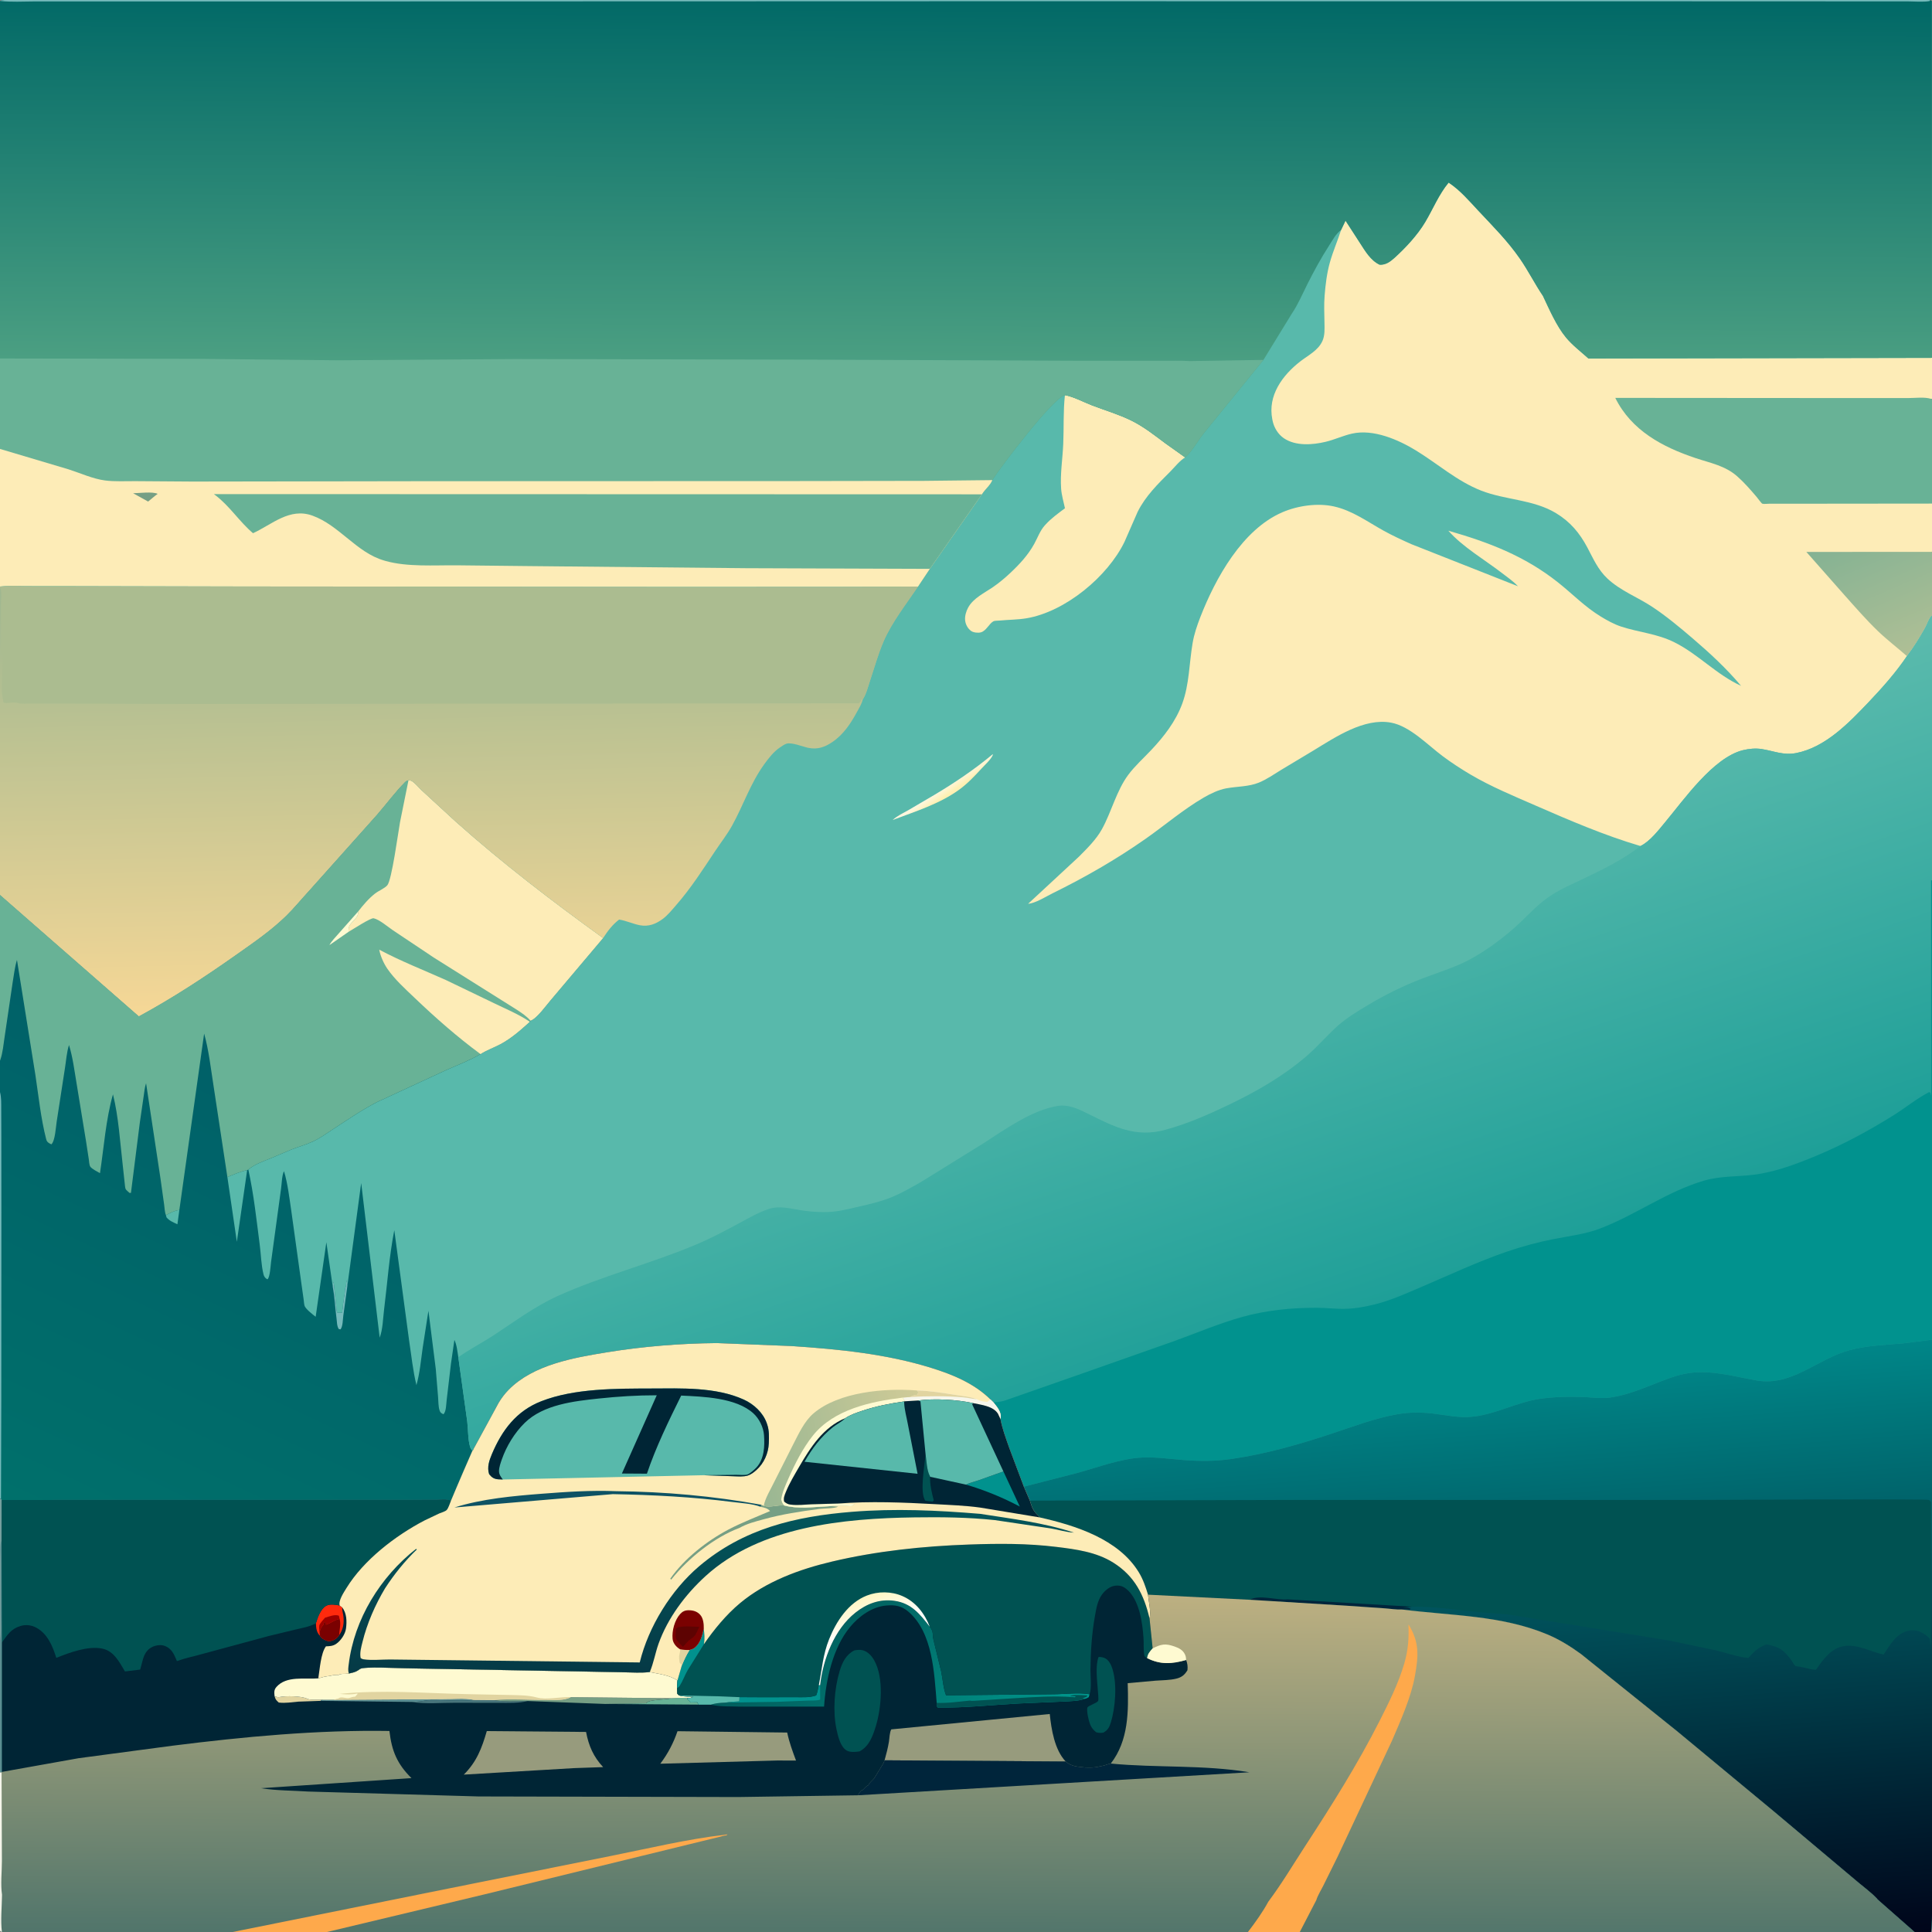 <svg version="1.1" xmlns="http://www.w3.org/2000/svg" style="display: block;" viewBox="0 0 2048 2048" width="1024" height="1024">
<rect x="0" y="0" width="2048" height="2048" fill="#808080" stroke="none"/>
<defs>
	<linearGradient id="Gradient1" gradientUnits="userSpaceOnUse" x1="1006.41" y1="841.202" x2="1001.65" y2="834.261">
		<stop class="stop0" offset="0" stop-opacity="1" stop-color="rgb(255,240,179)"/>
		<stop class="stop1" offset="1" stop-opacity="1" stop-color="rgb(255,247,222)"/>
	</linearGradient>
	<linearGradient id="Gradient2" gradientUnits="userSpaceOnUse" x1="319.583" y1="1151.28" x2="95.847" y2="1631.28">
		<stop class="stop0" offset="0" stop-opacity="1" stop-color="rgb(0,96,104)"/>
		<stop class="stop1" offset="1" stop-opacity="1" stop-color="rgb(0,112,107)"/>
	</linearGradient>
	<linearGradient id="Gradient3" gradientUnits="userSpaceOnUse" x1="449.221" y1="612.871" x2="459.46" y2="1066.98">
		<stop class="stop0" offset="0" stop-opacity="1" stop-color="rgb(158,183,144)"/>
		<stop class="stop1" offset="1" stop-opacity="1" stop-color="rgb(245,215,150)"/>
	</linearGradient>
	<linearGradient id="Gradient4" gradientUnits="userSpaceOnUse" x1="1971.27" y1="561.47" x2="2027.02" y2="692.435">
		<stop class="stop0" offset="0" stop-opacity="1" stop-color="rgb(132,178,147)"/>
		<stop class="stop1" offset="1" stop-opacity="1" stop-color="rgb(175,191,149)"/>
	</linearGradient>
	<linearGradient id="Gradient5" gradientUnits="userSpaceOnUse" x1="1381.01" y1="1411.09" x2="1218.78" y2="935.528">
		<stop class="stop0" offset="0" stop-opacity="1" stop-color="rgb(30,159,152)"/>
		<stop class="stop1" offset="1" stop-opacity="1" stop-color="rgb(92,187,173)"/>
	</linearGradient>
	<linearGradient id="Gradient6" gradientUnits="userSpaceOnUse" x1="1609.82" y1="2079.92" x2="1562.85" y2="1456.16">
		<stop class="stop0" offset="0" stop-opacity="1" stop-color="rgb(0,5,26)"/>
		<stop class="stop1" offset="1" stop-opacity="1" stop-color="rgb(0,134,136)"/>
	</linearGradient>
	<linearGradient id="Gradient7" gradientUnits="userSpaceOnUse" x1="867.791" y1="1704.83" x2="1041.76" y2="1898.78">
		<stop class="stop0" offset="0" stop-opacity="1" stop-color="rgb(1,92,91)"/>
		<stop class="stop1" offset="1" stop-opacity="1" stop-color="rgb(0,152,141)"/>
	</linearGradient>
	<linearGradient id="Gradient8" gradientUnits="userSpaceOnUse" x1="914.385" y1="1694.35" x2="924.848" y2="1724.37">
		<stop class="stop0" offset="0" stop-opacity="1" stop-color="rgb(255,247,197)"/>
		<stop class="stop1" offset="1" stop-opacity="1" stop-color="rgb(255,254,249)"/>
	</linearGradient>
	<linearGradient id="Gradient9" gradientUnits="userSpaceOnUse" x1="802.1" y1="1551.46" x2="981.13" y2="1510.75">
		<stop class="stop0" offset="0" stop-opacity="1" stop-color="rgb(154,183,147)"/>
		<stop class="stop1" offset="1" stop-opacity="1" stop-color="rgb(208,203,151)"/>
	</linearGradient>
	<linearGradient id="Gradient10" gradientUnits="userSpaceOnUse" x1="716.189" y1="1769.74" x2="714.765" y2="1603.87">
		<stop class="stop0" offset="0" stop-opacity="1" stop-color="rgb(5,58,70)"/>
		<stop class="stop1" offset="1" stop-opacity="1" stop-color="rgb(3,86,91)"/>
	</linearGradient>
	<linearGradient id="Gradient11" gradientUnits="userSpaceOnUse" x1="1014.54" y1="2052.23" x2="1016.41" y2="1688.96">
		<stop class="stop0" offset="0" stop-opacity="1" stop-color="rgb(81,117,107)"/>
		<stop class="stop1" offset="1" stop-opacity="1" stop-color="rgb(189,176,129)"/>
	</linearGradient>
	<linearGradient id="Gradient12" gradientUnits="userSpaceOnUse" x1="1024.58" y1="-5.648" x2="1022.42" y2="384.831">
		<stop class="stop0" offset="0" stop-opacity="1" stop-color="rgb(0,104,102)"/>
		<stop class="stop1" offset="1" stop-opacity="1" stop-color="rgb(75,159,130)"/>
	</linearGradient>
</defs>
<path transform="translate(0,0)" fill="rgb(88,185,171)" d="M 0 1 C 5.533 -1.96 54.241 -0.05 63.363 -0.052 L 226.387 -0.053 L 1040 0 L 2046 0 L 2047.88 1.125 L 2048 379.284 L 2048 422.734 L 2048 529.34 L 2048 533.814 L 2048 584.752 L 2048 619.913 L 2048 652.97 L 2048 655.686 L 2048 933.277 L 2048 1159.15 L 2048 1420.32 L 2048 1592.21 L 2048 1740 C 2048.02 1772.06 2049.98 2042.42 2047 2048 L 2029.55 2048 L 2027.34 2048 L 1380.68 2048 L 1377.83 2048 L 1322.85 2048 L 1321.71 2048 L 446.672 2048 L 346.63 2048 L 246.624 2048 L 2 2048 L 0.969 2047.53 C -0.206 2046.62 0.031 2046.62 0.031 2045.39 L 0 1878.91 L 0 1738.28 L 0 1589 L 0 1157.66 L 0 1124.41 L -0 948.635 L 0 623 L 0 621.75 L 0 475.886 L 0 379.996 L 0 281.545 L 0 1 z"/>
<path transform="translate(0,0)" fill="url(#Gradient1)" d="M 1052.34 799.5 L 1052.51 799.754 L 1052.29 800.552 C 1050.49 805.04 1043.54 811.345 1040.14 815.049 C 1032.95 822.882 1025.39 830.833 1016.77 837.085 C 995.779 852.302 970.315 860.16 946.286 869.231 C 950.868 864.884 957.584 861.829 963.051 858.697 L 990.103 842.835 C 1011.68 829.999 1033.07 815.597 1052.34 799.5 z"/>
<path transform="translate(0,0)" fill="rgb(253,236,183)" d="M 1128.86 418.84 C 1138.26 420.545 1148.74 426.311 1157.76 429.748 C 1171.58 435.012 1186 439.259 1199.28 445.796 C 1212.56 452.33 1223.74 461.299 1235.53 470.065 L 1256.39 484.89 C 1250.99 487.77 1244.89 495.547 1240.43 499.991 C 1227.43 512.965 1214.14 526.008 1205.9 542.679 L 1191.96 574.5 C 1174.05 611.29 1129.35 648.357 1088.33 655.376 C 1079 656.974 1069.08 656.873 1059.61 657.821 C 1058.29 657.954 1054.39 657.901 1053.29 658.466 C 1048.32 661.025 1045.59 668.862 1039.53 670.376 C 1036.76 671.069 1031.89 670.595 1029.5 668.897 C 1025.84 666.288 1023.51 661.941 1023.07 657.507 C 1022.63 653.033 1024.13 647.979 1026.26 644.078 C 1031.79 633.926 1043.78 628.447 1053 622.067 C 1059.44 617.607 1065.64 612.371 1071.33 607 C 1081.02 597.853 1089.85 588.303 1096.32 576.564 C 1099.76 570.333 1102.47 562.714 1107.16 557.349 L 1108.23 556.178 C 1114.31 549.428 1121.66 544.215 1128.9 538.777 C 1127.47 531.934 1125.31 524.932 1124.83 517.952 C 1123.75 502.262 1126.4 486.378 1127.08 470.718 C 1127.83 453.504 1126.97 435.942 1128.86 418.84 z"/>
<path transform="translate(0,0)" fill="url(#Gradient2)" d="M 432.998 827.163 C 434.061 827.366 435.223 827.282 436.188 827.773 C 439.538 829.477 444.301 835.302 447.21 837.997 L 483.238 871.114 C 532.691 915.183 585.619 955.636 639.323 994.367 L 583.509 1060.45 C 578.78 1065.94 569.024 1079.71 562.359 1081.99 L 561.625 1083.13 C 551.829 1091.97 542.17 1100.6 530.449 1106.86 C 523.776 1110.42 515.6 1113.27 509.372 1117.39 C 497.778 1124.18 484.881 1129.04 472.625 1134.5 L 399.574 1168.3 C 383.562 1176.56 368.06 1187.18 353 1197.05 C 346.055 1201.61 339.397 1206.42 331.84 1209.97 C 324.538 1213.4 316.56 1215.57 309.042 1218.5 L 287.282 1227.73 C 279.316 1230.91 269.801 1234.23 263.218 1239.82 C 269.006 1265.56 271.914 1293.33 275.326 1319.54 C 276.653 1329.73 276.856 1340.86 279.304 1350.82 C 279.795 1352.81 280.749 1354.36 282.447 1355.56 L 283.5 1356.15 C 286.218 1354.06 286.806 1341.83 287.325 1337.83 L 297.914 1260.15 C 298.665 1255.18 298.77 1245.74 301.07 1241.53 C 305.103 1255.03 306.704 1269.75 308.799 1283.69 L 319.252 1358.92 L 321.887 1377.63 C 322.161 1379.36 322.321 1383.23 323.042 1384.7 C 324.779 1388.23 331.479 1393.4 334.62 1395.84 L 345.953 1316.83 L 352.74 1364.25 C 352.96 1362.35 353.035 1360.37 353.648 1358.56 L 356.125 1381.5 C 356.6 1384.21 356.384 1389.54 357.643 1391.51 L 362.75 1391.51 L 363 1388.5 C 363.769 1385.7 363.318 1383.08 364 1380.5 C 364.63 1378.11 364.387 1375.67 365 1373.5 C 365.8 1370.67 365.311 1368.11 366 1365.5 C 366.83 1362.35 366.71 1364.96 366.86 1362.74 C 366.997 1360.72 367.024 1359 367.5 1357 L 368.24 1363.08 L 382.873 1254.08 L 402.478 1417.99 C 405.849 1408.98 405.96 1397.57 407.16 1388 C 410.68 1359.93 412.541 1331.89 417.968 1304.07 L 433.667 1421 C 436.093 1436.78 437.652 1452.8 441.438 1468.31 C 445.075 1455.38 446.151 1442.25 448.034 1429 L 454.157 1389.48 L 461.918 1450.97 L 464.371 1480.77 C 464.737 1485.12 464.577 1490.93 465.934 1495 C 466.841 1497.72 467.617 1497.87 470 1499.15 C 473.09 1496.6 472.968 1488 473.506 1483.91 L 478.039 1445.56 L 481.684 1420.39 C 484.25 1425.66 484.894 1432.89 485.828 1438.71 L 495.29 1506.75 C 496.298 1514.9 495.973 1526.24 498.356 1533.85 C 498.891 1535.56 499.66 1536.5 500.751 1537.89 C 486.615 1570.03 477.968 1591.04 477.926 1591.06 C 476.802 1590.49 476.396 1590.21 475 1589.98 C 471.318 1589.38 466.654 1589.89 462.895 1589.9 L 437.776 1589.95 L 339.95 1589.98 L 1.685 1590.05 L 1.065 1589 L 0 1589 L 0 1157.66 L 0 1124.41 L -0 948.635 L 147.181 1077.33 C 183.003 1057.94 217.08 1035.58 250.336 1012.12 C 268.593 999.233 287.27 986.493 303.31 970.839 C 311.797 962.556 319.34 953.204 327.393 944.5 L 399.696 863.585 C 409.622 852.168 418.686 839.763 429.336 829.008 C 430.471 827.862 431.445 827.481 432.998 827.163 z"/>
<path transform="translate(0,0)" fill="rgb(88,185,171)" d="M 190.131 1282.64 L 188.071 1297.79 C 183.808 1295.76 179.573 1294.19 176.509 1290.47 L 175.902 1288.1 C 180.622 1285.65 184.777 1283.31 190.131 1282.64 z"/>
<path transform="translate(0,0)" fill="rgb(117,186,187)" d="M 352.74 1364.25 C 352.96 1362.35 353.035 1360.37 353.648 1358.56 L 356.125 1381.5 C 356.6 1384.21 356.384 1389.54 357.643 1391.51 L 362.75 1391.51 L 363 1388.5 C 363.769 1385.7 363.318 1383.08 364 1380.5 C 364.63 1378.11 364.387 1375.67 365 1373.5 C 365.8 1370.67 365.311 1368.11 366 1365.5 C 366.83 1362.35 366.71 1364.96 366.86 1362.74 C 366.997 1360.72 367.024 1359 367.5 1357 L 368.24 1363.08 L 363.909 1394.77 C 363.378 1398.9 363.446 1405.95 361 1409.18 L 359.104 1408.83 C 357.061 1405.69 357.218 1401.24 356.723 1397.57 C 355.229 1386.53 354.813 1375.16 352.74 1364.25 z"/>
<path transform="translate(0,0)" fill="rgb(117,186,187)" d="M 0 1157.66 C 1.541 1163.46 1.254 1169.5 1.306 1175.45 L 1.397 1202.74 L 1.475 1286 L 1.37 1483.05 L 1.065 1589 L 0 1589 L 0 1157.66 z"/>
<path transform="translate(0,0)" fill="rgb(88,185,171)" d="M 241.037 1247.78 C 247.865 1244.94 254.754 1241.92 262.011 1240.39 L 251.066 1316.37 L 241.037 1247.78 z"/>
<path transform="translate(0,0)" fill="rgb(104,178,150)" d="M 432.998 827.163 C 434.061 827.366 435.223 827.282 436.188 827.773 C 439.538 829.477 444.301 835.302 447.21 837.997 L 483.238 871.114 C 532.691 915.183 585.619 955.636 639.323 994.367 L 583.509 1060.45 C 578.78 1065.94 569.024 1079.71 562.359 1081.99 L 561.625 1083.13 C 551.829 1091.97 542.17 1100.6 530.449 1106.86 C 523.776 1110.42 515.6 1113.27 509.372 1117.39 C 497.778 1124.18 484.881 1129.04 472.625 1134.5 L 399.574 1168.3 C 383.562 1176.56 368.06 1187.18 353 1197.05 C 346.055 1201.61 339.397 1206.42 331.84 1209.97 C 324.538 1213.4 316.56 1215.57 309.042 1218.5 L 287.282 1227.73 C 279.316 1230.91 269.801 1234.23 263.218 1239.82 L 262.011 1240.39 C 254.754 1241.92 247.865 1244.94 241.037 1247.78 L 226.306 1150.68 C 223.444 1132.58 221.35 1113.25 216.391 1095.65 L 190.131 1282.64 C 184.777 1283.31 180.622 1285.65 175.902 1288.1 C 174.578 1285.06 174.475 1280.33 173.993 1277 L 170.067 1248.96 L 154.851 1148.3 C 153.321 1152.67 153.008 1157.66 152.266 1162.23 L 148.204 1190.13 L 138.821 1264.5 L 137.218 1264.5 C 136.198 1263.48 133.829 1261.68 133.222 1260.5 C 132.543 1259.18 132.409 1255.82 132.171 1254.18 L 130.133 1235.36 C 127.271 1210.8 125.721 1183.97 119.756 1160.06 C 112.192 1186.64 110.151 1216.21 105.992 1243.62 C 103.561 1242.29 97.37 1239.01 95.806 1236.86 C 94.532 1235.11 94.402 1230.77 94.094 1228.64 L 91.244 1210.04 L 81.094 1148 C 78.825 1134.59 77.148 1120.8 73.148 1107.78 C 70.694 1115.33 70.125 1124.34 68.855 1132.24 L 60.088 1189 C 59.206 1194.63 58.443 1209.29 54.5 1213.04 C 53.323 1212.5 52.702 1212.27 51.584 1211.5 C 50.003 1210.41 49.364 1209.22 48.898 1207.4 C 43.299 1185.53 40.894 1162.01 37.541 1139.69 L 17.988 1017.58 C 15.618 1025.36 14.792 1033.29 13.433 1041.28 L 4.878 1099.31 C 3.622 1107.32 3.019 1115.68 0.376 1123.38 L 0 1124.41 L -0 948.635 L 147.181 1077.33 C 183.003 1057.94 217.08 1035.58 250.336 1012.12 C 268.593 999.233 287.27 986.493 303.31 970.839 C 311.797 962.556 319.34 953.204 327.393 944.5 L 399.696 863.585 C 409.622 852.168 418.686 839.763 429.336 829.008 C 430.471 827.862 431.445 827.481 432.998 827.163 z"/>
<path transform="translate(0,0)" fill="rgb(254,250,209)" d="M 379.709 966.161 C 379.999 974.143 372.613 975.992 369.98 982.5 C 369.471 983.757 369.557 986.398 369.401 987.833 L 349.21 1001.85 C 351.528 997.428 355.825 993.304 359.062 989.5 L 379.709 966.161 z"/>
<path transform="translate(0,0)" fill="rgb(253,236,183)" d="M 509.372 1117.39 C 484.795 1099.28 461.825 1079.08 439.755 1058.01 C 429.683 1048.4 418.389 1038.26 410.5 1026.74 C 406.735 1021.23 403.177 1013.29 402.006 1006.69 C 424.762 1018.81 448.913 1028.27 472.445 1038.77 L 523.263 1063.22 C 536.052 1069.47 549.849 1075.09 561.625 1083.13 C 551.829 1091.97 542.17 1100.6 530.449 1106.86 C 523.776 1110.42 515.6 1113.27 509.372 1117.39 z"/>
<path transform="translate(0,0)" fill="rgb(253,236,183)" d="M 432.998 827.163 C 434.061 827.366 435.223 827.282 436.188 827.773 C 439.538 829.477 444.301 835.302 447.21 837.997 L 483.238 871.114 C 532.691 915.183 585.619 955.636 639.323 994.367 L 583.509 1060.45 C 578.78 1065.94 569.024 1079.71 562.359 1081.99 C 558.695 1077.52 552.912 1073.7 548.055 1070.5 L 459.92 1015.12 L 416.471 986.085 C 410.926 982.353 402.378 974.875 396.134 973.419 C 392.997 972.687 373.521 985.537 369.401 987.833 C 369.557 986.398 369.471 983.757 369.98 982.5 C 372.613 975.992 379.999 974.143 379.709 966.161 C 384.92 959.422 390.925 952.36 397.655 947.12 C 401.174 944.381 407.904 941.609 410.605 938.385 C 415.333 932.743 422.006 882.789 424.048 871.474 L 432.998 827.163 z"/>
<path transform="translate(0,0)" fill="url(#Gradient3)" d="M 0 621.75 C 9.257 620.438 19.326 621.189 28.715 621.194 L 80.944 621.256 L 261.73 621.672 L 729.13 622.056 L 890.23 621.973 L 973.178 621.753 C 960.876 640.028 945.39 659.608 936.685 679.798 C 930.802 693.44 926.744 708.173 922.027 722.266 C 919.983 728.373 918.206 735.991 914.572 741.292 C 913.654 745.95 910.863 750.223 908.619 754.37 C 901.938 766.713 894.288 778.434 882.484 786.481 C 874.285 792.07 866.697 794.751 856.745 792.735 C 850.885 791.548 839.768 786.787 833.954 788.273 C 831.814 788.82 828.422 791.203 826.549 792.476 C 819.997 796.93 814.628 803.902 810.043 810.26 C 795.246 830.784 788.062 853.553 775.955 875.343 C 770.75 884.709 763.889 893.425 757.952 902.362 C 744.885 922.031 732.225 941.778 716.635 959.59 C 712.256 964.592 707.868 970.156 702.497 974.127 C 695.144 979.562 687.433 982.545 678.249 980.788 C 670.765 979.357 663.911 975.969 656.28 974.779 C 649.077 980.341 644.249 986.79 639.323 994.367 C 585.619 955.636 532.691 915.183 483.238 871.114 L 447.21 837.997 C 444.301 835.302 439.538 829.477 436.188 827.773 C 435.223 827.282 434.061 827.366 432.998 827.163 C 431.445 827.481 430.471 827.862 429.336 829.008 C 418.686 839.763 409.622 852.168 399.696 863.585 L 327.393 944.5 C 319.34 953.204 311.797 962.556 303.31 970.839 C 287.27 986.493 268.593 999.233 250.336 1012.12 C 217.08 1035.58 183.003 1057.94 147.181 1077.33 L -0 948.635 L 0 623 L 0 621.75 z"/>
<path transform="translate(0,0)" fill="rgb(171,188,144)" d="M 0 621.75 C 9.257 620.438 19.326 621.189 28.715 621.194 L 80.944 621.256 L 261.73 621.672 L 729.13 622.056 L 890.23 621.973 L 973.178 621.753 C 960.876 640.028 945.39 659.608 936.685 679.798 C 930.802 693.44 926.744 708.173 922.027 722.266 C 919.983 728.373 918.206 735.991 914.572 741.292 L 913.534 741.275 C 912.636 742.965 911.945 744.218 910.51 745.5 L 196.906 746.244 L 67.102 745.842 L 32.846 745.726 C 28.737 745.71 22.596 746.519 18.75 745.197 C 13.963 743.551 7.336 746.326 3.7 744.71 L 3.367 742.507 C 0.778 733.224 2.413 719.939 2.421 710.137 C 2.425 705.637 3.469 698.235 2.449 694.021 C 2.221 693.079 1.293 692.424 1 691.5 C 0.217 689.033 1.022 683.287 1.028 680.536 L 1.066 640.552 C 1.067 635.588 2.038 628.718 0.5 624.105 L 0 623 L 0 621.75 z"/>
<path transform="translate(0,0)" fill="rgb(253,236,183)" d="M 1421.63 243.747 L 1426.31 233.926 L 1441.65 257.639 C 1447.13 266.116 1453 276.224 1462.5 280.632 C 1468.78 280.944 1473.55 277.588 1478.07 273.5 C 1489.9 262.797 1502.53 249.261 1510.74 235.5 C 1518.99 221.676 1525.26 206.018 1535.61 193.568 C 1547.8 201.636 1557.14 212.712 1567.05 223.298 C 1582.74 240.061 1598.02 255.237 1611.21 274.277 C 1620.06 287.048 1626.96 300.974 1635.6 313.734 C 1642.35 328.031 1649.98 345.726 1660.06 357.856 C 1666.77 365.939 1676 373.019 1683.85 380.062 L 2046.9 379.376 L 2048 379.284 L 2048 422.734 L 2048 529.34 L 2048 533.814 L 2048 584.752 L 2048 619.913 L 2048 652.97 L 2047.19 652.989 C 2044.16 656.842 2042.87 661.584 2040.5 665.837 C 2034.81 676.075 2028.52 686.215 2021.41 695.517 C 2009.54 713.045 1995.33 729.054 1980.76 744.364 C 1959.97 766.219 1934.98 792.275 1904.02 798.272 C 1890.46 800.899 1880.38 796.032 1867.5 794.024 C 1860.96 793.004 1853.89 793.66 1847.51 795.253 C 1816.2 803.07 1785.36 847.266 1765.32 871.314 C 1758.22 879.837 1749.12 891.868 1738.97 896.825 C 1701.03 885.669 1663.45 869.5 1627.21 853.672 C 1603.96 843.515 1580.57 833.885 1558.66 820.965 C 1548.54 815.002 1538.66 808.535 1529.25 801.51 C 1513.29 789.592 1494.48 769.693 1474.5 766.014 C 1446.13 760.789 1415.58 781.383 1392.73 795.316 L 1358.2 816.043 C 1350.54 820.734 1342.78 826.17 1334.46 829.592 C 1323.74 834.005 1311.28 833.591 1299.98 835.66 C 1291.73 837.17 1283.4 841.185 1276.18 845.36 C 1254.59 857.849 1234.71 874.927 1214.23 889.273 C 1182.84 911.268 1150.05 930.053 1115.71 946.957 C 1108.72 950.399 1097.5 957.578 1089.86 958.042 L 1143.69 908.133 C 1152.46 899.301 1162.03 889.92 1168.09 878.978 C 1178.26 860.594 1183.43 838.257 1195.99 821.369 C 1202.97 811.994 1212.08 803.824 1220.1 795.33 C 1233.79 780.835 1246.25 764.852 1253.2 745.968 C 1260.81 725.304 1260.55 703.039 1264.23 681.581 C 1265.83 672.218 1268.92 663.118 1272.35 654.286 C 1288.42 612.96 1316.92 561.27 1359.42 542.995 C 1375.66 536.011 1396.6 532.988 1413.94 536.823 C 1433.56 541.163 1449.52 553.065 1466.83 562.632 C 1476.35 567.89 1486.35 572.481 1496.27 576.906 L 1609.09 621.454 C 1604.04 616.032 1597.46 611.532 1591.59 607.032 C 1573.09 592.849 1550.75 579.967 1535.29 562.572 C 1578.26 574.898 1616.12 589.302 1651.56 617.377 C 1667.09 629.678 1679.91 643.262 1697.1 653.687 C 1703.74 657.716 1711.05 661.76 1718.44 664.182 C 1737.57 670.449 1756.45 671.646 1774.87 680.832 C 1800.38 693.553 1819.62 715.236 1845.59 727.003 C 1830.05 708.508 1812.36 692.185 1794.03 676.5 C 1780.42 664.853 1766.53 653.284 1751.59 643.362 C 1735.84 632.898 1717.97 626.418 1703.93 613.286 C 1693.95 603.947 1688.95 592.233 1682.66 580.383 C 1674.47 564.97 1664.55 553.111 1649.46 543.971 C 1625.38 529.385 1596 530.178 1570.15 520.097 C 1544.72 510.18 1524.11 491.682 1501.05 477.562 C 1482.22 466.029 1455.87 454.577 1433.3 459.625 C 1423.72 461.768 1414.72 466.09 1405.15 468.355 C 1391.18 471.665 1373.57 472.997 1361.07 464.629 C 1354.82 460.446 1350.52 453.336 1349.01 446.056 L 1348.7 444.5 C 1343.67 419.269 1359.35 397.947 1378.19 383.229 C 1386.55 376.706 1397.23 371.626 1401.81 361.5 C 1404.56 355.415 1404.09 348.376 1403.99 341.866 C 1403.83 332.4 1403.39 322.84 1404.15 313.393 C 1405.09 301.554 1406.5 289.756 1409.7 278.288 C 1412.98 266.557 1417.9 255.343 1421.63 243.747 z"/>
<path transform="translate(0,0)" fill="url(#Gradient4)" d="M 2021.41 695.517 C 2011.28 686.578 2000.49 678.412 1990.74 669.04 C 1978.01 656.793 1966.43 643.402 1954.68 630.236 L 1914.82 585.07 L 2047.2 585.004 L 2048 584.752 L 2048 619.913 L 2048 652.97 L 2047.19 652.989 C 2044.16 656.842 2042.87 661.584 2040.5 665.837 C 2034.81 676.075 2028.52 686.215 2021.41 695.517 z"/>
<path transform="translate(0,0)" fill="rgb(104,178,150)" d="M 2048 533.814 L 1903.2 533.961 L 1876 533.941 C 1874.16 533.94 1869.74 534.478 1868.13 533.935 C 1867.19 533.619 1863.11 527.959 1862.24 526.934 C 1855.75 519.307 1849.09 511.621 1841.58 504.977 C 1828.73 493.619 1813.19 490.876 1797.47 485.619 C 1762.19 473.819 1729.37 456.353 1712.26 421.776 L 1967.92 421.957 L 2022.66 421.958 C 2029.96 421.958 2039.87 420.617 2046.81 422.733 L 2048 422.734 L 2048 529.34 L 2048 533.814 z"/>
<path transform="translate(0,0)" fill="url(#Gradient5)" d="M 2047.19 652.989 L 2048 652.97 L 2048 655.686 L 2048 933.277 L 2048 1159.15 L 2048 1420.32 L 2048 1592.21 L 2048 1740 C 2048.02 1772.06 2049.98 2042.42 2047 2048 L 2029.55 2048 L 1990.27 2013.46 L 1989.85 2012.78 C 1982.76 2005.25 1973.19 1998.55 1965.35 1991.67 L 1881.22 1920.9 L 1778.22 1835.5 L 1675.97 1753.36 C 1664.6 1745.1 1653.13 1737.94 1640.15 1732.5 C 1591.49 1712.12 1537.95 1712.76 1486.53 1706.15 C 1480.26 1706.45 1473.5 1705.26 1467.21 1704.85 L 1427.5 1702.12 L 1324.96 1695.82 L 1216.93 1690.42 C 1214.45 1682.2 1211.64 1673.98 1207.14 1666.62 C 1185.62 1631.43 1140.16 1617.12 1102.21 1608.53 L 1100.55 1606.54 C 1094.92 1601.38 1093.94 1597.74 1091.69 1590.71 L 1085.32 1575.95 L 1069.79 1534.65 C 1066.34 1524.68 1062.47 1514.7 1060.56 1504.28 L 1060.79 1503.14 C 1061.68 1496.66 1056.87 1491.29 1053.12 1486.57 L 1049.91 1483.43 C 1032.54 1466.37 1009.97 1457.09 987 1449.96 C 939.151 1435.1 888.778 1430.18 839 1426.86 L 759.978 1423.72 C 721.013 1424.09 682.083 1427.21 643.614 1433.45 C 608.163 1439.21 565.534 1446.54 539.255 1473.15 C 535.157 1477.29 531.732 1481.82 528.712 1486.81 L 502.116 1535.73 C 501.678 1536.46 501.579 1537.69 500.751 1537.89 C 499.66 1536.5 498.891 1535.56 498.356 1533.85 C 495.973 1526.24 496.298 1514.9 495.29 1506.75 L 485.828 1438.71 C 497.507 1430.41 510.761 1423.62 522.824 1415.76 C 545.159 1401.19 566.491 1385.02 590.926 1373.95 C 638.364 1352.44 689.931 1339.53 737.917 1319.28 C 753.727 1312.61 769.059 1304.42 784.176 1296.32 C 793.865 1291.12 803.403 1285.46 813.88 1281.92 L 815.181 1281.5 C 826.388 1277.78 838.217 1281.28 849.448 1283.01 C 857.162 1284.2 865.161 1284.8 872.966 1284.89 C 886.338 1285.06 898.135 1281.91 911 1278.94 C 922.789 1276.22 934.266 1273.56 945.5 1268.93 C 956.462 1264.42 966.71 1258.36 976.996 1252.52 L 1042.09 1212.19 C 1065.22 1197.37 1093.19 1177.08 1120.83 1172.38 C 1132.78 1170.34 1143.83 1175.88 1154.18 1181.03 C 1181.34 1194.57 1203.94 1206.21 1235.18 1197.66 C 1258.49 1191.28 1279.83 1182 1301.58 1171.59 C 1331.64 1157.2 1359.87 1141.14 1385.19 1119.33 C 1397.16 1109.03 1407.34 1096.76 1419.19 1086.4 C 1428.14 1078.58 1439.92 1071.49 1450.14 1065.37 C 1468.56 1054.35 1487.46 1045.05 1507.5 1037.32 C 1523.63 1031.1 1541.85 1025.62 1557.07 1017.58 C 1565 1013.4 1573.13 1008.3 1580.45 1003.15 C 1590.87 995.823 1601.7 987.146 1610.94 978.373 C 1621.91 967.955 1631.08 957.703 1643.89 949.329 C 1655.15 941.967 1666.62 937.194 1678.66 931.413 C 1699.6 921.359 1720.54 911.141 1738.97 896.825 C 1749.12 891.868 1758.22 879.837 1765.32 871.314 C 1785.36 847.266 1816.2 803.07 1847.51 795.253 C 1853.89 793.66 1860.96 793.004 1867.5 794.024 C 1880.38 796.032 1890.46 800.899 1904.02 798.272 C 1934.98 792.275 1959.97 766.219 1980.76 744.364 C 1995.33 729.054 2009.54 713.045 2021.41 695.517 C 2028.52 686.215 2034.81 676.075 2040.5 665.837 C 2042.87 661.584 2044.16 656.842 2047.19 652.989 z"/>
<path transform="translate(0,0)" fill="rgb(1,146,142)" d="M 2048 933.277 L 2048 1159.15 L 2048 1420.32 L 2046.94 1420.22 L 2017.5 1423.98 C 1998.78 1425.68 1978.73 1426.34 1960.5 1431.23 C 1926.59 1440.34 1899.54 1469.93 1862 1463.31 C 1836.62 1458.83 1811.05 1451.04 1785.16 1456.41 C 1774.06 1458.71 1762.89 1463.42 1752.34 1467.55 C 1737.14 1473.51 1723.09 1479.09 1706.82 1481.43 C 1697.55 1482.76 1688.28 1481.29 1679 1480.94 C 1663.35 1480.36 1647.59 1480.6 1632.08 1482.86 C 1606.93 1486.52 1583.3 1500.37 1558.17 1501.98 C 1544.23 1502.87 1532.41 1499.99 1518.88 1498.41 C 1506.57 1496.98 1494.21 1496.97 1481.96 1499.03 C 1457.81 1503.11 1433.85 1512.4 1410.62 1520.05 C 1375.85 1531.5 1341.74 1541.3 1305.46 1546.58 C 1288.23 1549.09 1272.11 1548.97 1254.83 1547.71 C 1240.18 1546.64 1226.36 1544.44 1211.55 1545.02 C 1187.94 1545.94 1163.82 1555.59 1141.12 1561.62 L 1085.32 1575.95 L 1069.79 1534.65 C 1066.34 1524.68 1062.47 1514.7 1060.56 1504.28 L 1060.79 1503.14 C 1061.68 1496.66 1056.87 1491.29 1053.12 1486.57 C 1057.34 1486.29 1061.09 1485.89 1065.16 1484.66 L 1143.19 1457.37 L 1244.81 1421.57 C 1268.73 1412.91 1292.34 1402.85 1316.86 1396 C 1342.64 1388.79 1369.38 1386.25 1396.1 1386.3 C 1406.1 1386.32 1416.12 1387.68 1426.11 1387.42 C 1436.82 1387.15 1447.46 1385.21 1457.83 1382.58 C 1475.1 1378.22 1491.55 1370.71 1507.89 1363.72 C 1537.48 1351.05 1566.62 1337.38 1597.09 1326.88 C 1613.72 1321.16 1630.53 1316.68 1647.79 1313.31 C 1663.82 1310.18 1680.36 1308.26 1695.72 1302.44 C 1733.55 1288.12 1767.09 1263.04 1806.08 1251.6 C 1823.66 1246.44 1841.34 1247.51 1859.25 1245.25 C 1881.54 1242.44 1904.18 1233.95 1924.85 1225.37 C 1953.46 1213.48 1981.23 1198.56 2007.46 1182.09 C 2019.73 1174.38 2032.21 1164.22 2044.99 1157.65 L 2046.44 1158.5 L 2046.62 1161.46 L 2047.11 1159.36 L 2046.98 933.101 L 2048 933.277 z"/>
<path transform="translate(0,0)" fill="url(#Gradient6)" d="M 2048 1420.32 L 2048 1592.21 L 2048 1740 C 2048.02 1772.06 2049.98 2042.42 2047 2048 L 2029.55 2048 L 1990.27 2013.46 L 1989.85 2012.78 C 1982.76 2005.25 1973.19 1998.55 1965.35 1991.67 L 1881.22 1920.9 L 1778.22 1835.5 L 1675.97 1753.36 C 1664.6 1745.1 1653.13 1737.94 1640.15 1732.5 C 1591.49 1712.12 1537.95 1712.76 1486.53 1706.15 C 1480.26 1706.45 1473.5 1705.26 1467.21 1704.85 L 1427.5 1702.12 L 1324.96 1695.82 L 1216.93 1690.42 C 1214.45 1682.2 1211.64 1673.98 1207.14 1666.62 C 1185.62 1631.43 1140.16 1617.12 1102.21 1608.53 L 1100.55 1606.54 C 1094.92 1601.38 1093.94 1597.74 1091.69 1590.71 L 1085.32 1575.95 L 1141.12 1561.62 C 1163.82 1555.59 1187.94 1545.94 1211.55 1545.02 C 1226.36 1544.44 1240.18 1546.64 1254.83 1547.71 C 1272.11 1548.97 1288.23 1549.09 1305.46 1546.58 C 1341.74 1541.3 1375.85 1531.5 1410.62 1520.05 C 1433.85 1512.4 1457.81 1503.11 1481.96 1499.03 C 1494.21 1496.97 1506.57 1496.98 1518.88 1498.41 C 1532.41 1499.99 1544.23 1502.87 1558.17 1501.98 C 1583.3 1500.37 1606.93 1486.52 1632.08 1482.86 C 1647.59 1480.6 1663.35 1480.36 1679 1480.94 C 1688.28 1481.29 1697.55 1482.76 1706.82 1481.43 C 1723.09 1479.09 1737.14 1473.51 1752.34 1467.55 C 1762.89 1463.42 1774.06 1458.71 1785.16 1456.41 C 1811.05 1451.04 1836.62 1458.83 1862 1463.31 C 1899.54 1469.93 1926.59 1440.34 1960.5 1431.23 C 1978.73 1426.34 1998.78 1425.68 2017.5 1423.98 L 2046.94 1420.22 L 2048 1420.32 z"/>
<path transform="translate(0,0)" fill="rgb(0,82,82)" d="M 1091.69 1590.71 L 1356.79 1590.03 L 1795.73 1590.01 C 1816.37 1590.03 2041.63 1588.77 2044.5 1589.99 C 2045.09 1590.23 2045.61 1590.64 2046.07 1591.08 L 2046.9 1592.22 L 2046.77 1740 L 2046.56 1745.52 L 2045.65 1737.04 C 2043.79 1735.1 2041.98 1733.56 2039.73 1732.09 C 2034.58 1728.74 2028.94 1727.24 2022.86 1728.65 C 2010.07 1731.62 2003.37 1743.76 1996.73 1753.95 C 1982.9 1750.89 1968.37 1742.3 1954 1745.05 C 1940.19 1747.7 1932.49 1759.51 1924.87 1770.09 C 1919.49 1769.77 1913.63 1767.84 1908.29 1766.86 C 1907.34 1766.69 1903.83 1766.41 1903.14 1765.93 C 1902.08 1765.2 1900.34 1761.97 1899.53 1760.84 C 1891.15 1749.18 1886.72 1745.91 1872.67 1743.06 C 1863.83 1746.09 1859.57 1750.81 1853.27 1757.47 C 1841.83 1756.46 1829.77 1752.03 1818.57 1749.33 L 1768.81 1738.91 L 1599.04 1711.5 L 1568.46 1709.03 C 1544.74 1706.57 1520.43 1702.95 1496.57 1703.15 L 1486.35 1704.35 C 1489.28 1704.41 1493.07 1703.89 1495.49 1705.5 C 1493.39 1706.64 1494.59 1706.37 1492.01 1706.06 C 1490.09 1705.84 1488.46 1705.88 1486.53 1706.15 C 1480.26 1706.45 1473.5 1705.26 1467.21 1704.85 L 1427.5 1702.12 L 1324.96 1695.82 L 1216.93 1690.42 C 1214.45 1682.2 1211.64 1673.98 1207.14 1666.62 C 1185.62 1631.43 1140.16 1617.12 1102.21 1608.53 L 1100.55 1606.54 C 1094.92 1601.38 1093.94 1597.74 1091.69 1590.71 z"/>
<path transform="translate(0,0)" fill="rgb(0,37,59)" d="M 1324.96 1695.82 C 1334.89 1689.95 1353.23 1696.54 1365 1695.4 L 1496.57 1703.15 L 1486.35 1704.35 C 1489.28 1704.41 1493.07 1703.89 1495.49 1705.5 C 1493.39 1706.64 1494.59 1706.37 1492.01 1706.06 C 1490.09 1705.84 1488.46 1705.88 1486.53 1706.15 C 1480.26 1706.45 1473.5 1705.26 1467.21 1704.85 L 1427.5 1702.12 L 1324.96 1695.82 z"/>
<path transform="translate(0,0)" fill="rgb(0,37,53)" d="M 500.751 1537.89 C 501.579 1537.69 501.678 1536.46 502.116 1535.73 L 528.712 1486.81 C 531.732 1481.82 535.157 1477.29 539.255 1473.15 C 565.534 1446.54 608.163 1439.21 643.614 1433.45 C 682.083 1427.21 721.013 1424.09 759.978 1423.72 L 839 1426.86 C 888.778 1430.18 939.151 1435.1 987 1449.96 C 1009.97 1457.09 1032.54 1466.37 1049.91 1483.43 L 1053.12 1486.57 C 1056.87 1491.29 1061.68 1496.66 1060.79 1503.14 L 1060.56 1504.28 C 1062.47 1514.7 1066.34 1524.68 1069.79 1534.65 L 1085.32 1575.95 L 1091.69 1590.71 C 1093.94 1597.74 1094.92 1601.38 1100.55 1606.54 L 1102.21 1608.53 C 1140.16 1617.12 1185.62 1631.43 1207.14 1666.62 C 1211.64 1673.98 1214.45 1682.2 1216.93 1690.42 L 1324.96 1695.82 L 1427.5 1702.12 L 1467.21 1704.85 C 1473.5 1705.26 1480.26 1706.45 1486.53 1706.15 C 1537.95 1712.76 1591.49 1712.12 1640.15 1732.5 C 1653.13 1737.94 1664.6 1745.1 1675.97 1753.36 L 1778.22 1835.5 L 1881.22 1920.9 L 1965.35 1991.67 C 1973.19 1998.55 1982.76 2005.25 1989.85 2012.78 L 1990.27 2013.46 L 2029.55 2048 L 2027.34 2048 L 1380.68 2048 L 1377.83 2048 L 1322.85 2048 L 1321.71 2048 L 446.672 2048 L 346.63 2048 L 246.624 2048 L 2 2048 L 0.969 2047.53 C -0.206 2046.62 0.031 2046.62 0.031 2045.39 L 0 1878.91 L 0 1738.28 L 0 1589 L 1.065 1589 L 1.685 1590.05 L 339.95 1589.98 L 437.776 1589.95 L 462.895 1589.9 C 466.654 1589.89 471.318 1589.38 475 1589.98 C 476.396 1590.21 476.802 1590.49 477.926 1591.06 C 477.968 1591.04 486.615 1570.03 500.751 1537.89 z"/>
<path transform="translate(0,0)" fill="rgb(225,212,160)" d="M 291.055 1797.99 C 292.989 1798.63 294.289 1799.44 296.305 1798.97 C 302.694 1797.5 319.775 1797.81 325.494 1800.69 C 329.019 1802.48 335.964 1801.44 340.035 1801.88 L 340.164 1802.97 L 316.177 1803.81 C 308.787 1804.43 303.035 1805.61 295.5 1804.79 C 292.756 1802.2 292.091 1801.76 291.055 1797.99 z"/>
<path transform="translate(0,0)" fill="rgb(72,117,123)" d="M 502.052 1801.93 L 523.451 1802.13 C 534.641 1804.42 547.859 1803.13 559.312 1803.17 C 549.743 1805.6 539.346 1805.04 529.534 1805.1 L 482.159 1805.02 C 467.339 1804.97 451.058 1806.53 436.501 1804.16 C 440.61 1803.87 445.024 1803.84 449.045 1802.97 C 454.718 1801.74 460.367 1802.14 466.149 1802.22 C 477.97 1802.39 490.303 1803.26 502.052 1801.93 z"/>
<path transform="translate(0,0)" fill="rgb(104,178,150)" d="M 711.634 1800.2 C 716.66 1800.13 723.349 1799.27 728.206 1800.11 C 729.068 1801.86 728.962 1801.72 730.51 1803 L 732 1804.63 L 739.2 1804.48 L 740.396 1806.98 L 641.597 1806.27 L 684.897 1805.52 C 687.405 1801.2 706.152 1802.09 711.634 1800.2 z"/>
<path transform="translate(0,0)" fill="rgb(91,142,145)" d="M 353.542 1801.9 L 470.16 1801.12 C 479.889 1801.25 492.616 1799.86 502.052 1801.93 C 490.303 1803.26 477.97 1802.39 466.149 1802.22 C 460.367 1802.14 454.718 1801.74 449.045 1802.97 C 445.024 1803.84 440.61 1803.87 436.501 1804.16 L 340.164 1802.97 L 340.035 1801.88 L 353.542 1801.9 z"/>
<path transform="translate(0,0)" fill="rgb(118,159,132)" d="M 605.132 1799.07 L 711.634 1800.2 C 706.152 1802.09 687.405 1801.2 684.897 1805.52 L 641.597 1806.27 L 559.312 1803.17 C 547.859 1803.13 534.641 1804.42 523.451 1802.13 C 541.706 1800.57 561.318 1802.21 579.737 1801.99 C 587.936 1801.9 597.8 1803.14 605.132 1799.07 z"/>
<path transform="translate(0,0)" fill="rgb(255,42,13)" d="M 334.863 1720.77 C 336.67 1714.8 339.897 1705.37 345.844 1702.17 C 349.848 1700.02 355.853 1701.04 360.064 1701.92 L 362.806 1703.92 L 362.74 1704.72 C 362.679 1707.49 363.691 1710.49 364.025 1713.28 C 364.891 1720.52 363.781 1727.29 359.565 1733.29 C 357.044 1736.82 354.353 1738.89 349.972 1739.61 C 347.118 1740.09 343.904 1738.35 341.5 1736.74 C 340.454 1736.04 339.895 1735.08 339.237 1734.05 C 335.438 1730.38 335.123 1725.76 334.863 1720.77 z"/>
<path transform="translate(0,0)" fill="rgb(156,0,0)" d="M 338.732 1731.01 C 338.676 1729.14 338.01 1724.63 338.49 1723 C 339.211 1720.55 342.865 1716.84 344.54 1714.83 C 348.989 1713.57 354.836 1711.02 359.264 1712.7 L 360.02 1716.14 C 354.455 1717.09 350.854 1720.67 345.5 1722.28 L 345.5 1719.49 L 343.496 1719.67 L 343.243 1720.87 C 342.758 1722.53 342.397 1722.89 341.382 1724.12 C 339.639 1726.24 339.258 1728.37 338.732 1731.01 z"/>
<path transform="translate(0,0)" fill="rgb(122,1,1)" d="M 360.02 1716.14 C 361.623 1721.53 359.775 1727.71 359.565 1733.29 C 357.044 1736.82 354.353 1738.89 349.972 1739.61 C 347.118 1740.09 343.904 1738.35 341.5 1736.74 C 340.454 1736.04 339.895 1735.08 339.237 1734.05 L 338.732 1731.01 C 339.258 1728.37 339.639 1726.24 341.382 1724.12 C 342.397 1722.89 342.758 1722.53 343.243 1720.87 L 343.496 1719.67 L 345.5 1719.49 L 345.5 1722.28 C 350.854 1720.67 354.455 1717.09 360.02 1716.14 z"/>
<path transform="translate(0,0)" fill="rgb(0,82,82)" d="M 1164.53 1756.5 C 1166.71 1756.32 1169.69 1756.85 1171.62 1757.89 C 1175.42 1759.95 1177.82 1764.57 1179.05 1768.55 L 1179.38 1769.67 C 1184.29 1785.59 1182.35 1810.45 1177.45 1826.15 C 1175.94 1831.02 1174.09 1834.3 1169.5 1836.7 C 1166.49 1837.1 1164.87 1837.08 1161.96 1836.24 C 1159.38 1834.11 1157.48 1832.06 1156.04 1828.99 C 1154.45 1825.58 1151.41 1813.64 1152.75 1810.02 C 1153.44 1808.13 1162.79 1805.35 1164.06 1803.05 C 1164.78 1801.75 1163.86 1793.25 1163.74 1791.52 C 1163.05 1781.28 1160.92 1766.02 1164.53 1756.5 z"/>
<path transform="translate(0,0)" fill="rgb(151,155,125)" d="M 718.18 1835.15 L 834.464 1836.57 C 836.601 1846.84 840.142 1856.44 843.816 1866.24 L 823.671 1866.21 L 699.939 1869.62 C 708.03 1858.9 713.818 1847.85 718.18 1835.15 z"/>
<path transform="translate(0,0)" fill="rgb(0,82,82)" d="M 905.533 1749.5 C 908.322 1748.95 911.778 1748.59 914.557 1749.34 C 920.049 1750.81 924.037 1755.31 926.732 1760.1 C 937.101 1778.51 934.412 1810.31 928.33 1830.1 C 925.163 1840.4 921.251 1851.29 911.175 1856.53 C 907.132 1857.21 901.113 1857.75 897.5 1855.61 C 890.727 1851.62 888.184 1840.03 886.702 1833 C 882.7 1814.02 884.439 1790.27 889.952 1771.78 C 892.735 1762.44 896.527 1754.2 905.533 1749.5 z"/>
<path transform="translate(0,0)" fill="url(#Gradient7)" d="M 869.368 1786.3 C 872.576 1758.62 884.394 1727.14 906.905 1709.37 C 918.899 1699.9 932.576 1694.8 947.925 1696.9 C 966.152 1699.38 975.131 1711.01 985.654 1724.47 C 990.044 1730.14 988.121 1732.43 989.616 1738.62 L 997.644 1771.62 C 999.363 1779.74 999.851 1789.41 1002.84 1797.07 L 1116.72 1795.97 C 1128.91 1795.94 1143.18 1793.94 1155 1795.95 L 1154.12 1799.08 C 1152.87 1799.7 1151.47 1800.66 1150.07 1800.79 C 1142.71 1803.39 1134.25 1803.26 1126.5 1803.75 L 1080.5 1805.73 C 1051.8 1807.29 1022.69 1810.46 994 1810.16 C 992.42 1807.92 992.855 1807.67 992.93 1805.06 C 990.289 1773.51 988.828 1730.79 963.075 1708.55 C 955.779 1702.25 948.847 1701.09 939.5 1701.91 C 924.429 1703.23 910.711 1713.16 901.262 1724.5 C 882.718 1746.75 875.431 1780.89 873.536 1809.08 L 784.602 1809.08 C 774.061 1808.69 763.829 1809.41 753.436 1807.02 C 758.74 1805.43 763.299 1805.03 768.784 1804.87 C 773.592 1803.92 778.774 1803.87 783.671 1803.5 L 783.889 1799.06 L 805.932 1799.17 L 844.072 1799.14 C 851.237 1799.13 858.333 1799.65 865.199 1797.26 C 866.677 1793.91 867.115 1789.96 867.974 1786.39 L 869.368 1786.3 z"/>
<path transform="translate(0,0)" fill="rgb(1,146,142)" d="M 867.974 1786.39 L 869.368 1786.3 L 869.406 1801.65 C 865.892 1802.96 860.791 1802.5 857 1802.68 L 823.434 1804.02 L 768.784 1804.87 C 773.592 1803.92 778.774 1803.87 783.671 1803.5 L 783.889 1799.06 L 805.932 1799.17 L 844.072 1799.14 C 851.237 1799.13 858.333 1799.65 865.199 1797.26 C 866.677 1793.91 867.115 1789.96 867.974 1786.39 z"/>
<path transform="translate(0,0)" fill="rgb(0,82,82)" d="M 1028.31 1802.69 C 1030.63 1803.37 1035.9 1802.6 1038.46 1802.52 L 1075.24 1800.2 C 1095.57 1798.96 1117.78 1797.49 1138.05 1799.03 L 1139.5 1799.14 L 1140.23 1798.18 L 1134.5 1798 C 1137.19 1795.89 1148.96 1797.04 1152.75 1797.25 L 1152 1798.5 C 1150.84 1799.14 1149.98 1799.54 1148.67 1799.82 L 1147.59 1800.01 L 1150.07 1800.79 C 1142.71 1803.39 1134.25 1803.26 1126.5 1803.75 L 1080.5 1805.73 C 1051.8 1807.29 1022.69 1810.46 994 1810.16 C 992.42 1807.92 992.855 1807.67 992.93 1805.06 C 1004.21 1805.71 1016.98 1803.68 1028.31 1802.69 z"/>
<path transform="translate(0,0)" fill="rgb(151,155,125)" d="M 516.022 1835.03 L 621.256 1835.92 C 624.065 1850.68 629.052 1862.21 639.347 1873.21 L 608.765 1874.27 L 491.642 1881.17 C 505.321 1867.58 510.747 1853.17 516.022 1835.03 z"/>
<path transform="translate(0,0)" fill="rgb(151,155,125)" d="M 937.67 1866 C 939.499 1859.47 941.218 1852.97 942.309 1846.27 C 942.903 1842.63 942.964 1836.3 944.791 1833.21 L 1112.78 1816.91 C 1114.49 1833.26 1117.86 1854.74 1129.67 1867.26 L 937.67 1866 z"/>
<path transform="translate(0,0)" fill="rgb(254,250,209)" d="M 369.87 1773.99 L 373.341 1773.19 C 376.88 1772.39 378.765 1771.31 381.716 1769.16 C 385.519 1766.4 421.757 1768.34 430.005 1768.45 L 616.559 1771.84 L 661.324 1772.7 C 670.419 1772.85 679.747 1773.48 688.786 1772.44 C 698.966 1774.54 709.302 1775.59 718.177 1781.32 L 717.751 1789.51 L 717.947 1795.47 L 719.843 1797.22 L 721.392 1797.62 C 725.707 1798.65 730.736 1798.37 735.173 1798.5 C 732.764 1800.02 730.969 1799.9 728.206 1800.11 C 723.349 1799.27 716.66 1800.13 711.634 1800.2 L 605.132 1799.07 C 597.8 1803.14 587.936 1801.9 579.737 1801.99 C 561.318 1802.21 541.706 1800.57 523.451 1802.13 L 502.052 1801.93 C 492.616 1799.86 479.889 1801.25 470.16 1801.12 L 353.542 1801.9 L 340.035 1801.88 C 335.964 1801.44 329.019 1802.48 325.494 1800.69 C 319.775 1797.81 302.694 1797.5 296.305 1798.97 C 294.289 1799.44 292.989 1798.63 291.055 1797.99 C 290.673 1794.18 290.292 1791.39 293.019 1788.27 C 303.606 1776.16 322.872 1780.31 337.407 1779.15 L 339.851 1778.51 C 342.334 1777.74 344.388 1777.21 346.995 1776.89 L 350.5 1776.41 C 353.653 1775.49 355.606 1775.42 359 1775.49 C 361.505 1773.83 364.98 1774.55 367.998 1774.21 L 369.87 1773.99 z"/>
<path transform="translate(0,0)" fill="rgb(225,212,160)" d="M 353.542 1801.9 L 356.971 1800.83 C 359.488 1800.56 358.563 1800.08 360.5 1799.51 C 363.315 1798.69 367.417 1800.65 370 1800 C 372.53 1799.37 373.513 1798.67 376.5 1798.51 L 378.99 1795.71 L 378.776 1795.11 C 373.006 1796.56 366.046 1796.19 360.173 1795.6 C 404.484 1791.02 450.645 1794.88 495.146 1795.86 L 539.536 1796.75 C 549.034 1797 559.85 1796.9 569 1799.39 C 579.8 1802.32 593.581 1798.44 605.132 1799.07 C 597.8 1803.14 587.936 1801.9 579.737 1801.99 C 561.318 1802.21 541.706 1800.57 523.451 1802.13 L 502.052 1801.93 C 492.616 1799.86 479.889 1801.25 470.16 1801.12 L 353.542 1801.9 z"/>
<path transform="translate(0,0)" fill="rgb(0,82,82)" d="M 746.193 1742.9 C 756.915 1727.37 769.789 1711.67 784.304 1699.55 C 811.979 1676.43 847.451 1663.47 882.148 1655.28 C 929.571 1644.1 978.633 1638.96 1027.26 1637.26 C 1058.47 1636.17 1088.81 1635.98 1119.91 1639.79 C 1140.6 1642.32 1162.12 1645.16 1180.11 1656.45 C 1202.68 1670.62 1212.75 1690.62 1218.58 1715.81 L 1221.85 1747.37 C 1218.99 1750.56 1216.48 1753.28 1216.05 1757.73 C 1213.92 1756.13 1213.17 1756.38 1212.8 1753.59 C 1212.08 1748.11 1212.52 1742.38 1212.18 1736.84 C 1211.17 1720.29 1207.7 1695.1 1193.76 1684.19 C 1190.14 1681.35 1186.87 1680.4 1182.23 1680.9 C 1176.48 1681.53 1171.25 1685.95 1167.99 1690.51 C 1163.37 1696.98 1162.07 1705.26 1160.7 1712.9 C 1157.33 1731.75 1156.06 1751.19 1155.93 1770.33 C 1155.88 1777.39 1157.38 1789.44 1155 1795.95 C 1143.18 1793.94 1128.91 1795.94 1116.72 1795.97 L 1002.84 1797.07 C 999.851 1789.41 999.363 1779.74 997.644 1771.62 L 989.616 1738.62 C 988.121 1732.43 990.044 1730.14 985.654 1724.47 C 975.131 1711.01 966.152 1699.38 947.925 1696.9 C 932.576 1694.8 918.899 1699.9 906.905 1709.37 C 884.394 1727.14 872.576 1758.62 869.368 1786.3 L 867.974 1786.39 C 867.115 1789.96 866.677 1793.91 865.199 1797.26 C 858.333 1799.65 851.237 1799.13 844.072 1799.14 L 805.932 1799.17 L 783.889 1799.06 L 783.671 1803.5 C 778.774 1803.87 773.592 1803.92 768.784 1804.87 C 763.299 1805.03 758.74 1805.43 753.436 1807.02 L 740.396 1806.98 L 739.2 1804.48 L 732 1804.63 L 730.51 1803 C 728.962 1801.72 729.068 1801.86 728.206 1800.11 C 730.969 1799.9 732.764 1800.02 735.173 1798.5 C 730.736 1798.37 725.707 1798.65 721.392 1797.62 L 719.843 1797.22 L 717.947 1795.47 L 717.751 1789.51 L 718.177 1781.32 L 722.839 1765.27 C 725.242 1759.57 727.624 1754.27 730.97 1749.05 C 732.672 1748.5 734.536 1748.06 736 1746.97 C 742.401 1742.23 744.462 1733.77 746.037 1726.46 C 746.557 1731.79 747.184 1736.57 746.281 1741.88 L 746.193 1742.9 z"/>
<path transform="translate(0,0)" fill="rgb(88,185,171)" d="M 719.843 1797.22 L 761.183 1798.12 L 783.889 1799.06 L 783.671 1803.5 C 778.774 1803.87 773.592 1803.92 768.784 1804.87 C 763.299 1805.03 758.74 1805.43 753.436 1807.02 L 740.396 1806.98 L 739.2 1804.48 L 732 1804.63 L 730.51 1803 C 728.962 1801.72 729.068 1801.86 728.206 1800.11 C 730.969 1799.9 732.764 1800.02 735.173 1798.5 C 730.736 1798.37 725.707 1798.65 721.392 1797.62 L 719.843 1797.22 z"/>
<path transform="translate(0,0)" fill="rgb(1,146,142)" d="M 730.97 1749.05 C 732.672 1748.5 734.536 1748.06 736 1746.97 C 742.401 1742.23 744.462 1733.77 746.037 1726.46 C 746.557 1731.79 747.184 1736.57 746.281 1741.88 L 746.193 1742.9 L 729.005 1770.38 C 726.02 1775.6 723.642 1782.19 720.482 1787.08 C 719.799 1788.13 718.757 1788.81 717.751 1789.51 L 718.177 1781.32 L 722.839 1765.27 C 725.242 1759.57 727.624 1754.27 730.97 1749.05 z"/>
<path transform="translate(0,0)" fill="url(#Gradient8)" d="M 867.974 1786.39 C 871.364 1769.29 872.305 1753.96 878.961 1737.45 C 886.532 1718.67 899.166 1699.12 918.865 1691.37 C 930.736 1686.69 944.882 1686.79 956.592 1691.9 C 970.781 1698.08 980.191 1710.39 985.654 1724.47 C 975.131 1711.01 966.152 1699.38 947.925 1696.9 C 932.576 1694.8 918.899 1699.9 906.905 1709.37 C 884.394 1727.14 872.576 1758.62 869.368 1786.3 L 867.974 1786.39 z"/>
<path transform="translate(0,0)" fill="rgb(0,82,82)" d="M 0 1589 L 1.065 1589 L 1.685 1590.05 L 339.95 1589.98 L 437.776 1589.95 L 462.895 1589.9 C 466.654 1589.89 471.318 1589.38 475 1589.98 C 476.396 1590.21 476.802 1590.49 477.926 1591.06 C 476.823 1593.66 475.391 1598.6 473.511 1600.64 C 472.065 1602.21 467.653 1603.45 465.576 1604.33 L 449.958 1611.75 C 419.165 1627.81 385.418 1653.74 367.171 1683.5 C 364.419 1687.99 358.459 1696.88 360.064 1701.92 C 355.853 1701.04 349.848 1700.02 345.844 1702.17 C 339.897 1705.37 336.67 1714.8 334.863 1720.77 C 327.854 1724.51 320.538 1725.66 312.886 1727.47 L 284.968 1734.21 L 214.876 1753.17 C 205.736 1755.8 196.483 1757.56 187.516 1760.81 L 186.989 1759.5 C 184.382 1753.17 181.674 1747.46 174.876 1744.8 C 170.736 1743.17 165.236 1743.94 161.336 1745.87 C 155.9 1748.56 153.298 1753.06 151.57 1758.72 L 148.601 1769.82 L 132.463 1771.79 C 126.549 1761.93 120.806 1750.19 108.492 1747.61 C 93.263 1744.42 73.68 1751.8 59.696 1757.42 C 55.877 1745.17 50.419 1731.76 38.39 1725.36 C 33.271 1722.63 27.373 1721.91 21.763 1723.61 C 11.486 1726.73 7.943 1733.08 1.967 1741.16 L 1.935 1878.31 L 1.676 1878.8 L 0 1878.91 L 0 1738.28 L 0 1589 z"/>
<path transform="translate(0,0)" fill="rgb(91,142,145)" d="M 0 1589 L 1.065 1589 L 1.685 1590.05 L 1.647 1633.24 L 1.967 1741.16 L 1.935 1878.31 L 1.676 1878.8 L 0 1878.91 L 0 1738.28 L 0 1589 z"/>
<path transform="translate(0,0)" fill="rgb(118,159,158)" d="M 0 1589 L 1.065 1589 L 1.685 1590.05 L 1.647 1633.24 C -0.775 1638.19 0.701 1648.86 0.713 1654.52 L 0.77 1709.84 C 0.753 1718.99 1.723 1729.34 0 1738.28 L 0 1589 z"/>
<path transform="translate(0,0)" fill="rgb(253,236,183)" d="M 500.751 1537.89 C 501.579 1537.69 501.678 1536.46 502.116 1535.73 L 528.712 1486.81 C 531.732 1481.82 535.157 1477.29 539.255 1473.15 C 565.534 1446.54 608.163 1439.21 643.614 1433.45 C 682.083 1427.21 721.013 1424.09 759.978 1423.72 L 839 1426.86 C 888.778 1430.18 939.151 1435.1 987 1449.96 C 1009.97 1457.09 1032.54 1466.37 1049.91 1483.43 L 1053.12 1486.57 C 1056.87 1491.29 1061.68 1496.66 1060.79 1503.14 L 1060.56 1504.28 C 1062.47 1514.7 1066.34 1524.68 1069.79 1534.65 L 1085.32 1575.95 L 1091.69 1590.71 C 1093.94 1597.74 1094.92 1601.38 1100.55 1606.54 L 1102.21 1608.53 C 1140.16 1617.12 1185.62 1631.43 1207.14 1666.62 C 1211.64 1673.98 1214.45 1682.2 1216.93 1690.42 C 1217.79 1698.49 1220.27 1708.2 1218.58 1715.81 C 1212.75 1690.62 1202.68 1670.62 1180.11 1656.45 C 1162.12 1645.16 1140.6 1642.32 1119.91 1639.79 C 1088.81 1635.98 1058.47 1636.17 1027.26 1637.26 C 978.633 1638.96 929.571 1644.1 882.148 1655.28 C 847.451 1663.47 811.979 1676.43 784.304 1699.55 C 769.789 1711.67 756.915 1727.37 746.193 1742.9 L 746.281 1741.88 C 747.184 1736.57 746.557 1731.79 746.037 1726.46 C 744.462 1733.77 742.401 1742.23 736 1746.97 C 734.536 1748.06 732.672 1748.5 730.97 1749.05 C 727.624 1754.27 725.242 1759.57 722.839 1765.27 L 718.177 1781.32 C 709.302 1775.59 698.966 1774.54 688.786 1772.44 C 679.747 1773.48 670.419 1772.85 661.324 1772.7 L 616.559 1771.84 L 430.005 1768.45 C 421.757 1768.34 385.519 1766.4 381.716 1769.16 C 378.765 1771.31 376.88 1772.39 373.341 1773.19 L 369.87 1773.99 L 367.998 1774.21 C 364.98 1774.55 361.505 1773.83 359 1775.49 C 355.606 1775.42 353.653 1775.49 350.5 1776.41 L 346.995 1776.89 C 344.388 1777.21 342.334 1777.74 339.851 1778.51 L 337.407 1779.15 C 338.963 1769.79 339.974 1752.62 345.5 1745.18 C 349.478 1745.05 352.842 1744.91 356.25 1742.64 C 361.266 1739.29 365.995 1732.29 366.779 1726.28 C 367.786 1718.57 367.567 1710.32 362.806 1703.92 L 360.064 1701.92 C 358.459 1696.88 364.419 1687.99 367.171 1683.5 C 385.418 1653.74 419.165 1627.81 449.958 1611.75 L 465.576 1604.33 C 467.653 1603.45 472.065 1602.21 473.511 1600.64 C 475.391 1598.6 476.823 1593.66 477.926 1591.06 C 477.968 1591.04 486.615 1570.03 500.751 1537.89 z"/>
<path transform="translate(0,0)" fill="rgb(225,212,160)" d="M 720.845 1748.28 C 724.342 1748.95 727.416 1749.13 730.97 1749.05 C 727.624 1754.27 725.242 1759.57 722.839 1765.27 C 722.282 1764.32 722.651 1764.86 721.474 1763.63 L 720.451 1762.57 C 719.99 1759.33 719.518 1756.44 720.312 1753.21 C 720.674 1751.74 720.964 1750.85 720.936 1749.28 L 720.845 1748.28 z"/>
<path transform="translate(0,0)" fill="rgb(246,246,235)" d="M 971.989 1473.94 C 986.387 1474.42 998.902 1476.44 1013 1478.7 C 1020.7 1479.94 1028.04 1480.36 1035.39 1483.24 C 1038.67 1485.07 1042.76 1485.84 1046.5 1486.11 L 1049.91 1483.43 L 1053.12 1486.57 C 1056.87 1491.29 1061.68 1496.66 1060.79 1503.14 L 1060.56 1504.28 L 1057.83 1498.5 C 1052.69 1490.48 1040.28 1489.23 1031.7 1487.4 C 1014.39 1483.61 990.727 1482.27 973.233 1484.57 L 959.292 1485.42 L 956.823 1481.53 L 964.792 1480.87 C 967.015 1479.64 968.86 1478.83 971.415 1478.58 L 972.5 1478.51 L 973.365 1475.69 L 971.989 1473.94 z"/>
<path transform="translate(0,0)" fill="rgb(225,212,160)" d="M 971.989 1473.94 C 986.387 1474.42 998.902 1476.44 1013 1478.7 C 1020.7 1479.94 1028.04 1480.36 1035.39 1483.24 C 1030.55 1482.84 1025.8 1481.64 1021 1481.23 C 1002.78 1479.67 983.075 1479.79 964.792 1480.87 C 967.015 1479.64 968.86 1478.83 971.415 1478.58 L 972.5 1478.51 L 973.365 1475.69 L 971.989 1473.94 z"/>
<path transform="translate(0,0)" fill="rgb(118,159,132)" d="M 806.939 1595.1 L 809.606 1596.32 C 817.114 1598.26 823.788 1595.19 831.26 1595.85 C 838.83 1597.83 845.776 1598.13 853.577 1598.16 L 880.473 1596.56 L 888.5 1597.09 C 884.841 1599.08 873.142 1598.95 868.575 1599.54 C 848.436 1602.15 829.076 1605.11 809.477 1610.5 C 800.58 1612.95 791.805 1615.09 783.73 1619.71 C 757.511 1629.46 729.679 1651.73 712.279 1673.49 L 711.5 1674.49 L 710.51 1673.5 C 725.327 1652.2 749.414 1633.36 772.313 1621.32 C 786.414 1613.9 801.687 1608.13 816.324 1601.78 C 813.38 1598.63 810.417 1598.22 806.365 1597.31 L 806.939 1595.1 z"/>
<path transform="translate(0,0)" fill="rgb(13,82,100)" d="M 649.626 1583.85 L 481.685 1598.02 C 510.963 1588.76 544.039 1585.77 574.593 1583.41 C 600.664 1581.39 626.864 1579.64 653.037 1580.71 C 704.867 1581.25 755.997 1585.82 806.939 1595.1 L 806.365 1597.31 C 797.712 1593.9 785.565 1593.33 776.305 1592.16 C 733.919 1586.77 692.322 1584.67 649.626 1583.85 z"/>
<path transform="translate(0,0)" fill="rgb(122,1,1)" d="M 720.845 1748.28 L 719.35 1747.28 C 716.122 1744.92 713.395 1741.4 712.983 1737.27 C 712.124 1728.69 715.166 1717.41 720.965 1710.97 C 723.506 1708.15 726.143 1706.94 729.953 1706.94 C 734.685 1706.94 738.967 1708.11 742.239 1711.76 C 745.645 1715.57 746.091 1721.63 746.037 1726.46 C 744.462 1733.77 742.401 1742.23 736 1746.97 C 734.536 1748.06 732.672 1748.5 730.97 1749.05 C 727.416 1749.13 724.342 1748.95 720.845 1748.28 z"/>
<path transform="translate(0,0)" fill="rgb(93,3,2)" d="M 719.49 1724.5 L 720.281 1724.81 C 726.147 1723.31 735.13 1724.5 741.35 1724.52 L 738.193 1731.01 C 736.603 1734.54 734.876 1735.62 731.747 1737.73 C 728.806 1739.91 726.42 1743.01 723.986 1745.74 C 721.862 1743.38 717.506 1739.49 716.5 1736.51 C 715.767 1734.34 716.493 1729.01 716.49 1726.5 L 719.49 1724.5 z"/>
<path transform="translate(0,0)" fill="url(#Gradient9)" d="M 809.606 1596.32 C 811.115 1588 816.684 1579.31 820.332 1571.67 L 840.443 1531.87 C 846.424 1520.39 852.381 1506.77 862.403 1498.21 C 889.256 1475.29 938.375 1471.31 971.989 1473.94 L 973.365 1475.69 L 972.5 1478.51 L 971.415 1478.58 C 968.86 1478.83 967.015 1479.64 964.792 1480.87 L 956.823 1481.53 L 959.292 1485.42 L 958.44 1485.59 C 943.288 1487.79 928.897 1490.55 914.327 1495.41 C 908.103 1497.48 901.384 1499.68 895.92 1503.4 C 872.863 1512.8 859.013 1534.43 847.037 1555.1 C 842.151 1563.53 836.883 1572.26 833.191 1581.28 C 831.794 1584.7 830.253 1588.03 831.263 1591.75 C 833.357 1593.45 835.062 1594.55 837.791 1594.91 C 844.994 1595.85 853.107 1595.01 860.4 1594.6 L 888.669 1593.79 L 905.995 1594.3 C 904.997 1595.03 904.149 1596.03 903 1596.49 C 902.055 1596.86 897.898 1596.24 896.737 1596.19 C 891.247 1595.95 885.931 1595.82 880.473 1596.56 L 853.577 1598.16 C 845.776 1598.13 838.83 1597.83 831.26 1595.85 C 823.788 1595.19 817.114 1598.26 809.606 1596.32 z"/>
<path transform="translate(0,0)" fill="rgb(254,250,209)" d="M 831.26 1595.85 C 829.321 1593.75 828.891 1592.17 828.098 1589.5 C 829.199 1581.88 832.715 1574.24 835.803 1567.23 C 842.661 1551.67 850.969 1535.26 861.6 1521.9 C 883.888 1493.89 923.245 1485.65 956.823 1481.53 L 959.292 1485.42 L 958.44 1485.59 C 943.288 1487.79 928.897 1490.55 914.327 1495.41 C 908.103 1497.48 901.384 1499.68 895.92 1503.4 C 872.863 1512.8 859.013 1534.43 847.037 1555.1 C 842.151 1563.53 836.883 1572.26 833.191 1581.28 C 831.794 1584.7 830.253 1588.03 831.263 1591.75 C 833.357 1593.45 835.062 1594.55 837.791 1594.91 C 844.994 1595.85 853.107 1595.01 860.4 1594.6 L 888.669 1593.79 L 905.995 1594.3 C 904.997 1595.03 904.149 1596.03 903 1596.49 C 902.055 1596.86 897.898 1596.24 896.737 1596.19 C 891.247 1595.95 885.931 1595.82 880.473 1596.56 L 853.577 1598.16 C 845.776 1598.13 838.83 1597.83 831.26 1595.85 z"/>
<path transform="translate(0,0)" fill="url(#Gradient10)" d="M 408.117 1683.78 C 397.658 1701.3 389.109 1720.79 384.227 1740.67 C 382.889 1746.11 381.141 1752.12 382.331 1757.68 C 383.433 1758.28 384.238 1758.76 385.5 1758.95 C 394.194 1760.25 404.508 1759.09 413.443 1759.13 L 471.401 1759.8 L 678.147 1762.26 C 687.364 1724.42 711.424 1685.45 741.178 1660.23 C 788.126 1620.43 843.142 1607.44 903 1602.6 C 948.889 1598.89 993.179 1600.96 1038.95 1604.73 C 1072.38 1609.99 1106.2 1614.01 1138.5 1624.64 C 1130.33 1624.25 1122.1 1621.57 1114.01 1620.21 L 1054.62 1611.38 C 1026.47 1608.37 997.596 1608.08 969.302 1608.49 C 894.424 1609.56 805.783 1617.91 747.835 1670.79 C 726.531 1690.23 707.794 1715.18 698.068 1742.5 C 694.584 1752.29 692.867 1762.95 688.786 1772.44 C 679.747 1773.48 670.419 1772.85 661.324 1772.7 L 616.559 1771.84 L 430.005 1768.45 C 421.757 1768.34 385.519 1766.4 381.716 1769.16 C 378.765 1771.31 376.88 1772.39 373.341 1773.19 L 369.87 1773.99 C 368.62 1770.81 369.248 1767.62 369.646 1764.33 C 375.434 1716.36 403.243 1671.47 441 1641.89 L 441.866 1642.5 C 429.023 1654.88 417.81 1668.82 408.117 1683.78 z"/>
<path transform="translate(0,0)" fill="rgb(0,37,53)" d="M 973.233 1484.57 C 990.727 1482.27 1014.39 1483.61 1031.7 1487.4 C 1040.28 1489.23 1052.69 1490.48 1057.83 1498.5 L 1060.56 1504.28 C 1062.47 1514.7 1066.34 1524.68 1069.79 1534.65 L 1085.32 1575.95 L 1091.69 1590.71 C 1093.94 1597.74 1094.92 1601.38 1100.55 1606.54 L 1102.21 1608.53 L 1039.17 1598.12 C 1023.16 1595.9 1007.01 1595.35 990.889 1594.46 C 957.377 1592.62 922.182 1591.19 888.669 1593.79 L 860.4 1594.6 C 853.107 1595.01 844.994 1595.85 837.791 1594.91 C 835.062 1594.55 833.357 1593.45 831.263 1591.75 C 830.253 1588.03 831.794 1584.7 833.191 1581.28 C 836.883 1572.26 842.151 1563.53 847.037 1555.1 C 859.013 1534.43 872.863 1512.8 895.92 1503.4 C 901.384 1499.68 908.103 1497.48 914.327 1495.41 C 928.897 1490.55 943.288 1487.79 958.44 1485.59 L 959.292 1485.42 L 973.233 1484.57 z"/>
<path transform="translate(0,0)" fill="rgb(0,82,82)" d="M 981.179 1541.92 C 982.211 1548.85 982.416 1558.73 985.75 1564.8 L 985.983 1565.46 C 985.578 1573.78 987.737 1582.48 989.847 1590.5 L 988.5 1591.86 L 981 1590.84 C 974.568 1583.07 980.24 1552 981.179 1541.92 z"/>
<path transform="translate(0,0)" fill="rgb(1,146,142)" d="M 1063.64 1559.78 L 1081.01 1597 C 1062.78 1587.35 1043.95 1579.66 1024.17 1573.79 C 1027.92 1571.7 1033.3 1570.62 1037.42 1569.16 L 1063.64 1559.78 z"/>
<path transform="translate(0,0)" fill="rgb(88,185,171)" d="M 973.233 1484.57 C 990.727 1482.27 1014.39 1483.61 1031.7 1487.4 L 1030.5 1488.55 L 1063.64 1559.78 L 1037.42 1569.16 C 1033.3 1570.62 1027.92 1571.7 1024.17 1573.79 L 985.983 1565.46 L 985.75 1564.8 C 982.416 1558.73 982.211 1548.85 981.179 1541.92 L 975.706 1485.5 L 973.233 1484.57 z"/>
<path transform="translate(0,0)" fill="rgb(88,185,171)" d="M 895.92 1503.4 C 901.384 1499.68 908.103 1497.48 914.327 1495.41 C 928.897 1490.55 943.288 1487.79 958.44 1485.59 L 958.481 1487.25 C 958.78 1494.51 961.062 1502.47 962.351 1509.64 L 972.665 1562.28 L 852.835 1549.53 C 860.829 1535.5 870.209 1523.01 882.889 1512.89 C 887.027 1509.59 892.338 1507.21 895.92 1503.4 z"/>
<path transform="translate(0,0)" fill="rgb(88,185,171)" d="M 533.007 1568.34 L 528.241 1568.14 C 523.607 1567.75 521.387 1566.22 518.5 1562.68 C 516.103 1555.42 518.604 1548.09 521.46 1541.34 C 532.281 1515.79 547.512 1495.6 573.82 1485.34 C 609.013 1471.61 652.881 1472 690.207 1471.86 C 722.175 1471.74 758.746 1470.13 788.425 1483.61 C 799.044 1488.43 808.759 1497.33 812.742 1508.47 L 813.264 1510 C 815.475 1516.35 815.221 1523.35 814.947 1530 C 814.508 1540.67 809.814 1551.14 801.854 1558.26 C 799.203 1560.63 796.233 1562.97 792.803 1564.09 C 788.065 1565.64 781.926 1564.97 776.972 1564.87 L 745.979 1563.79 L 533.007 1568.34 z"/>
<path transform="translate(0,0)" fill="rgb(0,37,53)" d="M 533.007 1568.34 L 528.241 1568.14 C 523.607 1567.75 521.387 1566.22 518.5 1562.68 C 516.103 1555.42 518.604 1548.09 521.46 1541.34 C 532.281 1515.79 547.512 1495.6 573.82 1485.34 C 609.013 1471.61 652.881 1472 690.207 1471.86 C 722.175 1471.74 758.746 1470.13 788.425 1483.61 C 799.044 1488.43 808.759 1497.33 812.742 1508.47 L 813.264 1510 C 815.475 1516.35 815.221 1523.35 814.947 1530 C 814.508 1540.67 809.814 1551.14 801.854 1558.26 C 799.203 1560.63 796.233 1562.97 792.803 1564.09 C 788.065 1565.64 781.926 1564.97 776.972 1564.87 L 745.979 1563.79 L 780.5 1563.36 C 783.649 1563.33 789.375 1563.95 792.263 1563.07 C 794.917 1562.26 800.017 1557.59 801.84 1555.61 C 810.225 1546.47 810.717 1533 809.876 1521.24 C 809.277 1512.86 804.73 1503.74 798.5 1498.11 C 780.133 1481.53 745.461 1480.49 722.086 1479.38 C 708.99 1505.87 695.158 1534.17 685.764 1562.17 L 659.23 1562 L 696.183 1479.06 C 675.462 1479.02 655.098 1480.33 634.5 1482.52 C 608.317 1485.3 576.056 1488.9 556.238 1508.28 C 545.547 1518.74 536.883 1532.91 531.971 1547 C 530.706 1550.63 528.909 1555.61 528.978 1559.5 C 529.043 1563.23 530.937 1565.47 533.007 1568.34 z"/>
<path transform="translate(0,0)" fill="url(#Gradient11)" d="M 1216.93 1690.42 L 1324.96 1695.82 L 1427.5 1702.12 L 1467.21 1704.85 C 1473.5 1705.26 1480.26 1706.45 1486.53 1706.15 C 1537.95 1712.76 1591.49 1712.12 1640.15 1732.5 C 1653.13 1737.94 1664.6 1745.1 1675.97 1753.36 L 1778.22 1835.5 L 1881.22 1920.9 L 1965.35 1991.67 C 1973.19 1998.55 1982.76 2005.25 1989.85 2012.78 L 1990.27 2013.46 L 2029.55 2048 L 2027.34 2048 L 1380.68 2048 L 1377.83 2048 L 1322.85 2048 L 1321.71 2048 L 446.672 2048 L 346.63 2048 L 246.624 2048 L 2 2048 L 0.969 2047.53 C -0.206 2046.62 0.031 2046.62 0.031 2045.39 L 0 1878.91 L 1.676 1878.8 L 1.935 1878.31 L 83.447 1863.75 L 182.447 1850.57 C 258.663 1841 335.903 1833.66 412.809 1834.9 C 415.192 1856.07 421.055 1869.96 436.189 1884.88 L 276.628 1895.58 C 292.83 1898.19 310.108 1898 326.523 1899.1 L 507.312 1904.31 L 782.732 1904.93 L 909.673 1903.07 C 910.276 1900.84 911.503 1899.68 912.995 1897.99 C 914.74 1897.36 914.242 1897.76 915.449 1896.57 C 916.833 1895.2 917.953 1893.7 919.698 1892.76 L 920.5 1892.42 C 921.78 1889.18 925.183 1887.34 927.121 1884.43 L 933.49 1874 C 935.03 1871.38 936.856 1868.98 937.67 1866 L 1129.67 1867.26 C 1132.16 1869.2 1133.92 1870.52 1137 1871.43 L 1138.44 1871.9 C 1140.79 1872.6 1143.32 1872.78 1145.75 1873.14 C 1151.8 1874.03 1160.15 1874.02 1166 1872.4 L 1168.05 1872.02 C 1169.97 1871.68 1171.66 1871.12 1173.5 1870.49 C 1174.87 1870.02 1176.03 1869.64 1177.46 1869.45 C 1196.49 1844.99 1196.32 1813.82 1195.42 1784.22 L 1225.14 1781.57 C 1232.19 1781.07 1240.12 1781.1 1246.98 1779.42 C 1252.62 1778.04 1255.78 1775.44 1258.75 1770.5 C 1259.15 1766.33 1258.78 1763.59 1257.38 1759.65 C 1242.33 1763.89 1230.34 1764.82 1216.05 1757.73 C 1216.48 1753.28 1218.99 1750.56 1221.85 1747.37 L 1218.58 1715.81 C 1220.27 1708.2 1217.79 1698.49 1216.93 1690.42 z"/>
<path transform="translate(0,0)" fill="rgb(246,246,235)" d="M 0 1878.91 L 1.676 1878.8 L 2.015 1972.77 C 2.007 1984.01 0.486 1997.53 2.137 2008.55 C 1.967 2021.15 0.498 2035.54 2 2048 L 0.969 2047.53 C -0.206 2046.62 0.031 2046.62 0.031 2045.39 L 0 1878.91 z"/>
<path transform="translate(0,0)" fill="rgb(254,250,209)" d="M 1221.85 1747.37 C 1231 1742.81 1235.13 1741.91 1244.93 1745.3 C 1249.78 1746.98 1254.02 1749.13 1256.22 1754 C 1257.02 1755.78 1257.29 1757.73 1257.38 1759.65 C 1242.33 1763.89 1230.34 1764.82 1216.05 1757.73 C 1216.48 1753.28 1218.99 1750.56 1221.85 1747.37 z"/>
<path transform="translate(0,0)" fill="rgb(254,169,75)" d="M 476.054 2001.79 L 647.713 1967.35 C 687.671 1959.36 728.007 1949.6 768.5 1944.91 L 771.265 1944.5 C 769.527 1945.95 770.607 1945.44 768.406 1945.73 C 766.656 1945.96 765.634 1946.33 764 1946.85 L 513.682 2008.08 L 346.63 2048 L 246.624 2048 L 476.054 2001.79 z"/>
<path transform="translate(0,0)" fill="rgb(0,37,59)" d="M 937.67 1866 L 1129.67 1867.26 C 1132.16 1869.2 1133.92 1870.52 1137 1871.43 L 1138.44 1871.9 C 1140.79 1872.6 1143.32 1872.78 1145.75 1873.14 C 1151.8 1874.03 1160.15 1874.02 1166 1872.4 L 1168.05 1872.02 C 1169.97 1871.68 1171.66 1871.12 1173.5 1870.49 C 1174.87 1870.02 1176.03 1869.64 1177.46 1869.45 C 1226.15 1874.12 1276.01 1870.62 1324.42 1878.68 L 909.673 1903.07 C 910.276 1900.84 911.503 1899.68 912.995 1897.99 C 914.74 1897.36 914.242 1897.76 915.449 1896.57 C 916.833 1895.2 917.953 1893.7 919.698 1892.76 L 920.5 1892.42 C 921.78 1889.18 925.183 1887.34 927.121 1884.43 L 933.49 1874 C 935.03 1871.38 936.856 1868.98 937.67 1866 z"/>
<path transform="translate(0,0)" fill="rgb(254,169,75)" d="M 1344.44 2015.9 C 1358.43 1997.26 1370.46 1977 1383.16 1957.48 C 1411.49 1913.98 1439.23 1870.11 1462.68 1823.73 C 1472.52 1804.28 1482.45 1784.34 1488.59 1763.37 C 1492.73 1749.23 1493.6 1736.56 1493.03 1721.92 C 1504.76 1740.7 1503.68 1755.24 1499.91 1776.38 C 1495.84 1799.22 1484.76 1823.77 1475.64 1845.04 L 1417.74 1968.54 L 1402.51 1999.35 C 1400.2 2003.97 1396.78 2009.32 1395.34 2014.19 L 1377.83 2048 L 1322.85 2048 C 1330.26 2038.43 1338.75 2026.55 1344.44 2015.9 z"/>
<path transform="translate(0,0)" fill="url(#Gradient12)" d="M 0 1 C 5.533 -1.96 54.241 -0.05 63.363 -0.052 L 226.387 -0.053 L 1040 0 L 2046 0 L 2047.88 1.125 L 2048 379.284 L 2046.9 379.376 L 1683.85 380.062 C 1676 373.019 1666.77 365.939 1660.06 357.856 C 1649.98 345.726 1642.35 328.031 1635.6 313.734 C 1626.96 300.974 1620.06 287.048 1611.21 274.277 C 1598.02 255.237 1582.74 240.061 1567.05 223.298 C 1557.14 212.712 1547.8 201.636 1535.61 193.568 C 1525.26 206.018 1518.99 221.676 1510.74 235.5 C 1502.53 249.261 1489.9 262.797 1478.07 273.5 C 1473.55 277.588 1468.78 280.944 1462.5 280.632 C 1453 276.224 1447.13 266.116 1441.65 257.639 L 1426.31 233.926 L 1421.63 243.747 C 1416.01 247.934 1412.84 254.186 1409.1 259.982 C 1400.48 273.329 1392.92 287.192 1385.79 301.384 C 1380.67 311.582 1375.78 323.149 1369.32 332.569 L 1339.31 381.515 L 1275.96 459.433 C 1269.77 467.132 1263.71 478.556 1256.39 484.89 L 1235.53 470.065 C 1223.74 461.299 1212.56 452.33 1199.28 445.796 C 1186 439.259 1171.58 435.012 1157.76 429.748 C 1148.74 426.311 1138.26 420.545 1128.86 418.84 C 1115.87 422.202 1061.11 494.554 1052.59 507.83 L 1051.94 508.935 C 1049.53 514.711 1044.08 518.7 1040.89 523.992 L 985.679 603.011 L 973.178 621.753 L 890.23 621.973 L 729.13 622.056 L 261.73 621.672 L 80.944 621.256 L 28.715 621.194 C 19.326 621.189 9.257 620.438 0 621.75 L 0 475.886 L 0 379.996 L 0 281.545 L 0 1 z"/>
<path transform="translate(0,0)" fill="rgb(117,186,187)" d="M 0 1 C 5.533 -1.96 54.241 -0.05 63.363 -0.052 L 226.387 -0.053 L 1040 0 L 2046 0 L 2045.64 1.109 C 2038.21 2.4 2029.11 1.456 2021.46 1.465 L 1966.15 1.459 L 1767.16 1.384 L 1040 1.323 L 319.95 1.537 L 99.863 1.505 L 36.332 1.533 C 24.401 1.557 11.854 2.37 0 1 z"/>
<path transform="translate(0,0)" fill="rgb(104,178,150)" d="M 0 379.996 L 210.548 380.394 L 358.38 381.926 L 545.964 380.611 L 864.876 381.278 L 1149.1 382.422 L 1232 382.425 C 1241.62 382.549 1251.42 382.06 1261 382.757 L 1339.31 381.515 L 1275.96 459.433 C 1269.77 467.132 1263.71 478.556 1256.39 484.89 L 1235.53 470.065 C 1223.74 461.299 1212.56 452.33 1199.28 445.796 C 1186 439.259 1171.58 435.012 1157.76 429.748 C 1148.74 426.311 1138.26 420.545 1128.86 418.84 C 1115.87 422.202 1061.11 494.554 1052.59 507.83 L 1051.94 508.935 C 1049.53 514.711 1044.08 518.7 1040.89 523.992 L 985.679 603.011 L 973.178 621.753 L 890.23 621.973 L 729.13 622.056 L 261.73 621.672 L 80.944 621.256 L 28.715 621.194 C 19.326 621.189 9.257 620.438 0 621.75 L 0 475.886 L 0 379.996 z"/>
<path transform="translate(0,0)" fill="rgb(253,236,183)" d="M 0 475.886 L 72.635 497.506 C 85.019 501.465 98.593 507.69 111.466 509.33 C 121.754 510.64 132.864 509.964 143.248 510.038 L 203.787 510.471 L 455.024 510.088 L 845.837 509.956 L 979.576 509.738 L 1051.94 508.935 C 1049.53 514.711 1044.08 518.7 1040.89 523.992 L 985.679 603.011 L 973.178 621.753 L 890.23 621.973 L 729.13 622.056 L 261.73 621.672 L 80.944 621.256 L 28.715 621.194 C 19.326 621.189 9.257 620.438 0 621.75 L 0 475.886 z"/>
<path transform="translate(0,0)" fill="rgb(118,159,132)" d="M 141.12 522.846 C 147.619 522.783 161.629 520.872 167.149 523.5 L 164.146 525.761 L 157.021 531.676 L 141.12 522.846 z"/>
<path transform="translate(0,0)" fill="rgb(104,178,150)" d="M 1040.89 523.992 L 985.679 603.011 L 790.862 602.309 L 561.405 600.088 L 484.134 599.252 C 460.164 599.032 431.816 601.173 408.6 594.601 L 407 594.129 C 377.906 585.711 359.493 556.698 331.062 546.539 C 306.947 537.922 288.539 555.847 268.21 565.232 C 253.749 552.987 243.376 536.249 228.02 524.747 L 226.698 523.769 L 1040.89 523.992 z"/>
</svg>